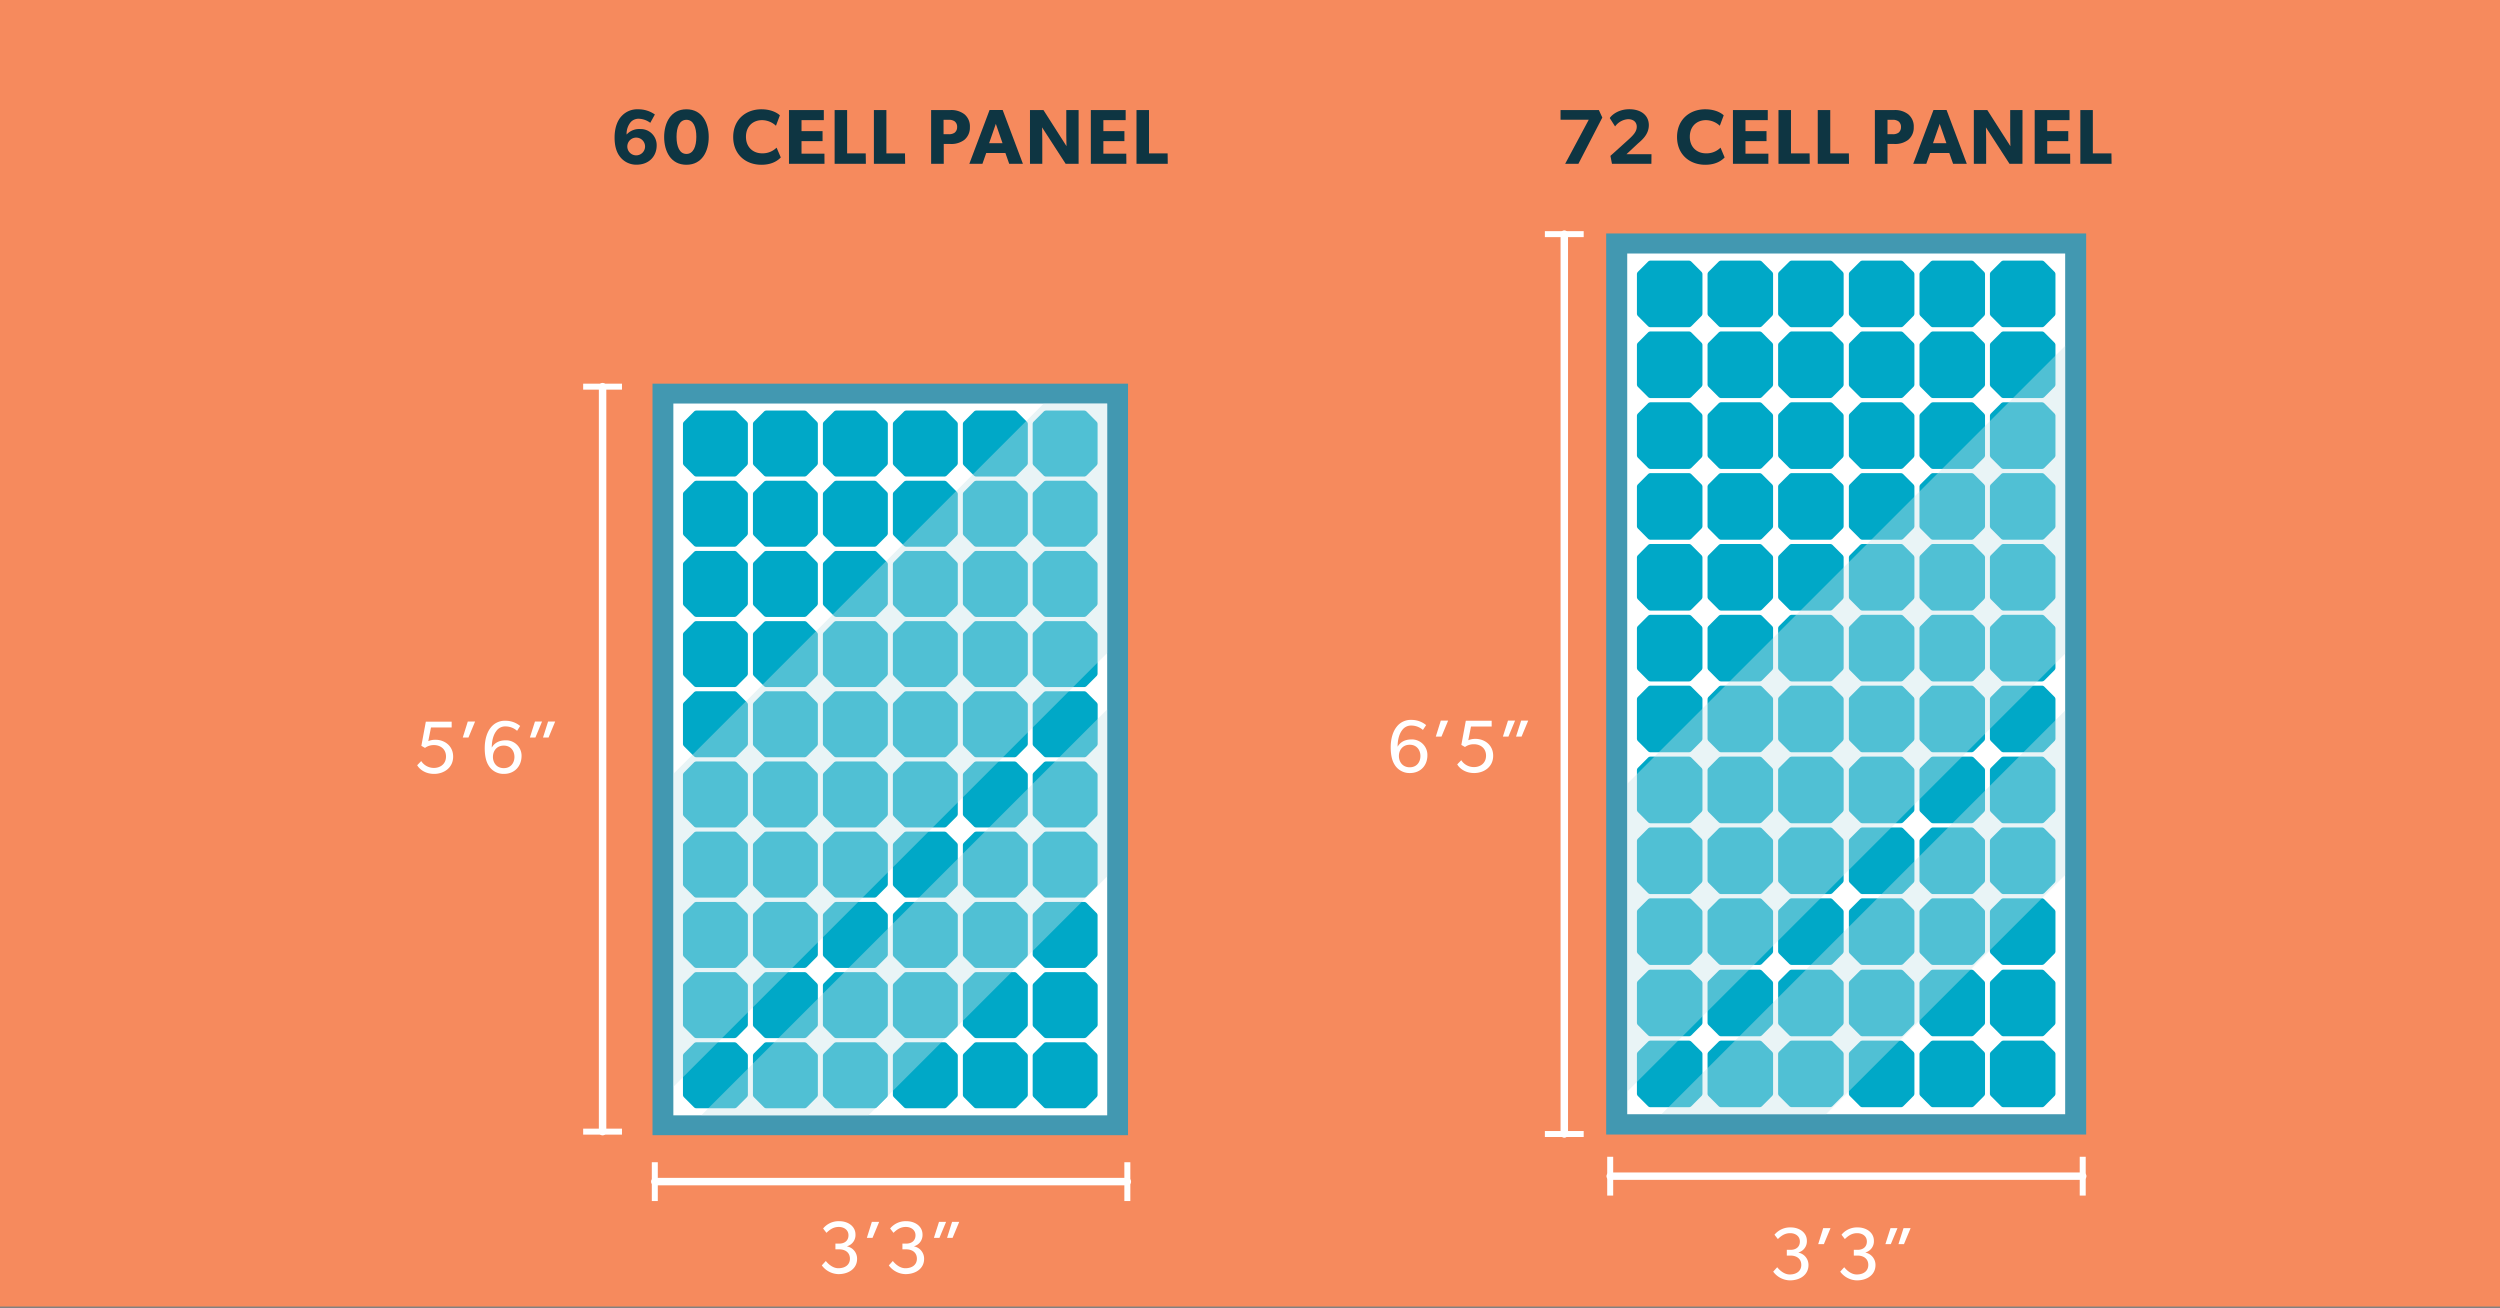 <?xml version="1.0" encoding="utf-8"?>
<svg xmlns="http://www.w3.org/2000/svg" viewBox="0 0 1200 628">
  <rect x="0" y="0" width="1200" height="628" fill="#808080" stroke="none"/>
  <defs>
    <style>
      .cls-1 {
        fill: #f68a5d;
      }

      .cls-2 {
        fill: #0e3542;
      }

      .cls-3 {
        fill: #4298b1;
      }

      .cls-4 {
        fill: #fff;
      }

      .cls-5 {
        fill: #00a8c7;
      }

      .cls-6 {
        fill: #c8e5ea;
        opacity: 0.4;
      }

      .cls-7 {
        fill: none;
        stroke: #fff;
        stroke-linecap: round;
        stroke-linejoin: round;
        stroke-width: 3.58px;
      }
    </style>
  </defs>
  <title>weeee-solar-panels</title>
  <g id="size-comparison">
    <g id="Layer_6" data-name="Layer 6">
      <rect class="cls-1" y="-0.86" width="1200" height="628"/>
    </g>
    <g id="Layer_5" data-name="Layer 5">
      <g>
        <path class="cls-2" d="M305.55,79.05a9.82,9.82,0,0,1-8.3-4.3C296,73,295,70.22,295,66.07c0-4.64,1.31-8.23,3.45-10.43a10.16,10.16,0,0,1,7.89-3.18,13.65,13.65,0,0,1,8,2.5l-2.21,4A9.64,9.64,0,0,0,306.64,57a5.1,5.1,0,0,0-3.82,1.53,8.72,8.72,0,0,0-2.05,6.06,8.07,8.07,0,0,1,6.5-2.65,7.68,7.68,0,0,1,7.93,7.89C315.2,74.93,311.58,79.05,305.55,79.05Zm-.18-13a4.26,4.26,0,0,0,0,8.52,4.26,4.26,0,0,0,0-8.52Z"/>
        <path class="cls-2" d="M329.49,79.09c-7.55,0-10.7-6.51-10.7-13.32s3.18-13.31,10.7-13.31,10.7,6.5,10.7,13.31S337,79.09,329.49,79.09Zm0-21.58c-3.33,0-4.75,3.51-4.75,8.15s1.42,8.23,4.75,8.23,4.75-3.59,4.75-8.23S332.82,57.51,329.49,57.51Z"/>
        <path class="cls-2" d="M374.78,75.57c-1.31,1.35-4,3.52-9.31,3.52-7.59,0-13.54-5-13.54-13.32s6-13.31,13.54-13.31c5.31,0,8.19,2.2,8.86,2.91l-1.87,5a9.84,9.84,0,0,0-6.65-2.7c-4.38,0-7.75,2.92-7.75,8s3.52,7.93,7.75,7.93a9.5,9.5,0,0,0,6.95-2.73Z"/>
        <path class="cls-2" d="M395.76,78.64H378.71V52.83h16.72v4.82h-10.7v5.28h10.1v4.82h-10.1v6h11Z"/>
        <path class="cls-2" d="M415.62,78.64h-15V52.83h6V73.62h8.93Z"/>
        <path class="cls-2" d="M434.47,78.64h-15V52.83h6V73.62h8.93Z"/>
        <path class="cls-2" d="M462.86,67.15a10.31,10.31,0,0,1-6.73,1.95H453v9.54h-6.06V52.83h9.24a10.31,10.31,0,0,1,6.73,2A7.51,7.51,0,0,1,465.55,61,7.62,7.62,0,0,1,462.86,67.15Zm-4.67-8.93a4.72,4.72,0,0,0-2.92-.71h-2.36v6.91h2.36a4.72,4.72,0,0,0,2.92-.71A3.29,3.29,0,0,0,459.42,61,3.23,3.23,0,0,0,458.19,58.22Z"/>
        <path class="cls-2" d="M491,78.64h-6.58l-1.83-5.2h-9.2l-1.83,5.2h-6.29L475,52.79h6.28Zm-9.79-9.91L478,59.45l-3.22,9.28Z"/>
        <path class="cls-2" d="M517.73,78.64h-6.21L500.19,61.13s.11,3.11.11,5.84V78.64h-5.91V52.83h6.47l11.07,17.35s-.11-2.91-.11-5.64V52.83h5.91Z"/>
        <path class="cls-2" d="M540.66,78.64H523.6V52.83h16.72v4.82h-10.7v5.28h10.1v4.82h-10.1v6h11Z"/>
        <path class="cls-2" d="M560.52,78.64h-15V52.83h6V73.62h8.94Z"/>
      </g>
      <g>
        <path class="cls-2" d="M769.11,56.42,757.63,78.64h-6.36L762.6,57.47H749.06V52.83h18.4Z"/>
        <path class="cls-2" d="M792.67,78.64H773.75L773,74.82l8.75-7.89c2.43-2.21,3.89-3.89,3.89-6.1s-1.61-3.62-4.15-3.62a8.38,8.38,0,0,0-6.25,3.48l-2.54-4c.34-.78,3.51-4.26,9.35-4.26s9.39,3.1,9.39,7.63-3.37,7.21-5.43,9L780.71,74h12Z"/>
        <path class="cls-2" d="M827.83,75.57c-1.31,1.35-4,3.52-9.31,3.52-7.59,0-13.54-5-13.54-13.32s6-13.31,13.54-13.31c5.31,0,8.19,2.2,8.86,2.91l-1.87,5a9.85,9.85,0,0,0-6.66-2.7c-4.37,0-7.74,2.92-7.74,8s3.52,7.93,7.74,7.93a9.51,9.51,0,0,0,7-2.73Z"/>
        <path class="cls-2" d="M848.81,78.64h-17V52.83h16.72v4.82h-10.7v5.28h10.1v4.82h-10.1v6h11Z"/>
        <path class="cls-2" d="M868.67,78.64h-15V52.83h6V73.62h8.94Z"/>
        <path class="cls-2" d="M887.52,78.64h-15V52.83h6V73.62h8.94Z"/>
        <path class="cls-2" d="M915.91,67.15a10.31,10.31,0,0,1-6.73,1.95H906v9.54h-6.06V52.83h9.24a10.31,10.31,0,0,1,6.73,2A7.51,7.51,0,0,1,918.6,61,7.62,7.62,0,0,1,915.91,67.15Zm-4.68-8.93a4.67,4.67,0,0,0-2.91-.71H906v6.91h2.36a4.67,4.67,0,0,0,2.91-.71A3.29,3.29,0,0,0,912.47,61,3.23,3.23,0,0,0,911.23,58.22Z"/>
        <path class="cls-2" d="M944.07,78.64h-6.58l-1.83-5.2h-9.2l-1.84,5.2h-6.28l9.73-25.85h6.28Zm-9.8-9.91-3.21-9.28-3.22,9.28Z"/>
        <path class="cls-2" d="M970.78,78.64h-6.21L953.24,61.13s.11,3.11.11,5.84V78.64h-5.91V52.83h6.47L965,70.18s-.11-2.91-.11-5.64V52.83h5.91Z"/>
        <path class="cls-2" d="M993.7,78.64H976.65V52.83h16.72v4.82h-10.7v5.28h10.1v4.82h-10.1v6h11Z"/>
        <path class="cls-2" d="M1013.56,78.64h-15V52.83h6V73.62h8.93Z"/>
      </g>
      <rect class="cls-3" x="313.21" y="184.16" width="228.24" height="360.73"/>
      <rect class="cls-4" x="323.21" y="193.7" width="208.24" height="341.66"/>
      <g>
        <path class="cls-5" d="M358.49,370.8,353.7,366a1.72,1.72,0,0,0-1.19-.49H334.29a1.72,1.72,0,0,0-1.19.49l-4.79,4.81a1.69,1.69,0,0,0-.49,1.19v18.69a1.73,1.73,0,0,0,.49,1.2l4.79,4.8a1.69,1.69,0,0,0,1.19.5h18.22a1.69,1.69,0,0,0,1.19-.5l4.79-4.8a1.73,1.73,0,0,0,.49-1.2V372A1.69,1.69,0,0,0,358.49,370.8Z"/>
        <path class="cls-5" d="M392.07,370.8,387.29,366a1.73,1.73,0,0,0-1.2-.49H367.88a1.69,1.69,0,0,0-1.19.49l-4.79,4.81a1.65,1.65,0,0,0-.49,1.19v18.69a1.69,1.69,0,0,0,.49,1.2l4.79,4.8a1.66,1.66,0,0,0,1.19.5h18.21a1.7,1.7,0,0,0,1.2-.5l4.78-4.8a1.7,1.7,0,0,0,.5-1.2V372A1.66,1.66,0,0,0,392.07,370.8Z"/>
        <path class="cls-5" d="M425.66,370.8,420.87,366a1.69,1.69,0,0,0-1.19-.49H401.47a1.73,1.73,0,0,0-1.2.49l-4.78,4.81A1.66,1.66,0,0,0,395,372v18.69a1.7,1.7,0,0,0,.5,1.2l4.78,4.8a1.7,1.7,0,0,0,1.2.5h18.21a1.66,1.66,0,0,0,1.19-.5l4.79-4.8a1.7,1.7,0,0,0,.5-1.2V372A1.66,1.66,0,0,0,425.66,370.8Z"/>
        <path class="cls-5" d="M358.49,202.37l-4.79-4.8a1.69,1.69,0,0,0-1.19-.5H334.29a1.69,1.69,0,0,0-1.19.5l-4.79,4.8a1.73,1.73,0,0,0-.49,1.2v18.68a1.73,1.73,0,0,0,.49,1.2l4.79,4.8a1.69,1.69,0,0,0,1.19.5h18.22a1.69,1.69,0,0,0,1.19-.5l4.79-4.8a1.73,1.73,0,0,0,.49-1.2V203.57A1.73,1.73,0,0,0,358.49,202.37Z"/>
        <path class="cls-5" d="M392.07,202.37l-4.78-4.8a1.7,1.7,0,0,0-1.2-.5H367.88a1.66,1.66,0,0,0-1.19.5l-4.79,4.8a1.69,1.69,0,0,0-.49,1.2v18.68a1.69,1.69,0,0,0,.49,1.2l4.79,4.8a1.66,1.66,0,0,0,1.19.5h18.21a1.7,1.7,0,0,0,1.2-.5l4.78-4.8a1.7,1.7,0,0,0,.5-1.2V203.57A1.7,1.7,0,0,0,392.07,202.37Z"/>
        <path class="cls-5" d="M425.66,202.37l-4.79-4.8a1.66,1.66,0,0,0-1.19-.5H401.47a1.7,1.7,0,0,0-1.2.5l-4.78,4.8a1.7,1.7,0,0,0-.5,1.2v18.68a1.7,1.7,0,0,0,.5,1.2l4.78,4.8a1.7,1.7,0,0,0,1.2.5h18.21a1.66,1.66,0,0,0,1.19-.5l4.79-4.8a1.7,1.7,0,0,0,.5-1.2V203.57A1.7,1.7,0,0,0,425.66,202.37Z"/>
        <path class="cls-5" d="M358.49,236.05l-4.79-4.8a1.72,1.72,0,0,0-1.19-.49H334.29a1.72,1.72,0,0,0-1.19.49l-4.79,4.8a1.73,1.73,0,0,0-.49,1.2v18.69a1.73,1.73,0,0,0,.49,1.2l4.79,4.8a1.68,1.68,0,0,0,1.19.49h18.22a1.68,1.68,0,0,0,1.19-.49l4.79-4.8a1.73,1.73,0,0,0,.49-1.2V237.25A1.73,1.73,0,0,0,358.49,236.05Z"/>
        <path class="cls-5" d="M392.07,236.05l-4.78-4.8a1.73,1.73,0,0,0-1.2-.49H367.88a1.69,1.69,0,0,0-1.19.49l-4.79,4.8a1.69,1.69,0,0,0-.49,1.2v18.69a1.69,1.69,0,0,0,.49,1.2l4.79,4.8a1.65,1.65,0,0,0,1.19.49h18.21a1.69,1.69,0,0,0,1.2-.49l4.78-4.8a1.7,1.7,0,0,0,.5-1.2V237.25A1.7,1.7,0,0,0,392.07,236.05Z"/>
        <path class="cls-5" d="M425.66,236.05l-4.79-4.8a1.69,1.69,0,0,0-1.19-.49H401.47a1.73,1.73,0,0,0-1.2.49l-4.78,4.8a1.7,1.7,0,0,0-.5,1.2v18.69a1.7,1.7,0,0,0,.5,1.2l4.78,4.8a1.69,1.69,0,0,0,1.2.49h18.21a1.65,1.65,0,0,0,1.19-.49l4.79-4.8a1.7,1.7,0,0,0,.5-1.2V237.25A1.7,1.7,0,0,0,425.66,236.05Z"/>
        <path class="cls-5" d="M358.49,269.74l-4.79-4.8a1.69,1.69,0,0,0-1.19-.5H334.29a1.69,1.69,0,0,0-1.19.5l-4.79,4.8a1.73,1.73,0,0,0-.49,1.2v18.68a1.73,1.73,0,0,0,.49,1.2l4.79,4.8a1.69,1.69,0,0,0,1.19.5h18.22a1.69,1.69,0,0,0,1.19-.5l4.79-4.8a1.73,1.73,0,0,0,.49-1.2V270.94A1.73,1.73,0,0,0,358.49,269.74Z"/>
        <path class="cls-5" d="M392.07,269.74l-4.78-4.8a1.7,1.7,0,0,0-1.2-.5H367.88a1.66,1.66,0,0,0-1.19.5l-4.79,4.8a1.69,1.69,0,0,0-.49,1.2v18.68a1.69,1.69,0,0,0,.49,1.2l4.79,4.8a1.66,1.66,0,0,0,1.19.5h18.21a1.7,1.7,0,0,0,1.2-.5l4.78-4.8a1.7,1.7,0,0,0,.5-1.2V270.94A1.7,1.7,0,0,0,392.07,269.74Z"/>
        <path class="cls-5" d="M425.66,269.74l-4.79-4.8a1.66,1.66,0,0,0-1.19-.5H401.47a1.7,1.7,0,0,0-1.2.5l-4.78,4.8a1.7,1.7,0,0,0-.5,1.2v18.68a1.7,1.7,0,0,0,.5,1.2l4.78,4.8a1.7,1.7,0,0,0,1.2.5h18.21a1.66,1.66,0,0,0,1.19-.5l4.79-4.8a1.7,1.7,0,0,0,.5-1.2V270.94A1.7,1.7,0,0,0,425.66,269.74Z"/>
        <path class="cls-5" d="M358.49,303.43l-4.79-4.81a1.72,1.72,0,0,0-1.19-.49H334.29a1.72,1.72,0,0,0-1.19.49l-4.79,4.81a1.69,1.69,0,0,0-.49,1.19v18.69a1.73,1.73,0,0,0,.49,1.2l4.79,4.8a1.68,1.68,0,0,0,1.19.49h18.22a1.68,1.68,0,0,0,1.19-.49l4.79-4.8a1.73,1.73,0,0,0,.49-1.2V304.62A1.69,1.69,0,0,0,358.49,303.43Z"/>
        <path class="cls-5" d="M392.07,303.43l-4.78-4.81a1.73,1.73,0,0,0-1.2-.49H367.88a1.69,1.69,0,0,0-1.19.49l-4.79,4.81a1.65,1.65,0,0,0-.49,1.19v18.69a1.69,1.69,0,0,0,.49,1.2l4.79,4.8a1.65,1.65,0,0,0,1.19.49h18.21a1.69,1.69,0,0,0,1.2-.49l4.78-4.8a1.7,1.7,0,0,0,.5-1.2V304.62A1.66,1.66,0,0,0,392.07,303.43Z"/>
        <path class="cls-5" d="M425.66,303.43l-4.79-4.81a1.69,1.69,0,0,0-1.19-.49H401.47a1.73,1.73,0,0,0-1.2.49l-4.78,4.81a1.66,1.66,0,0,0-.5,1.19v18.69a1.7,1.7,0,0,0,.5,1.2l4.78,4.8a1.69,1.69,0,0,0,1.2.49h18.21a1.65,1.65,0,0,0,1.19-.49l4.79-4.8a1.7,1.7,0,0,0,.5-1.2V304.62A1.66,1.66,0,0,0,425.66,303.43Z"/>
        <path class="cls-5" d="M358.49,337.11l-4.79-4.8a1.69,1.69,0,0,0-1.19-.5H334.29a1.69,1.69,0,0,0-1.19.5l-4.79,4.8a1.73,1.73,0,0,0-.49,1.2V357a1.71,1.71,0,0,0,.49,1.2l4.79,4.8a1.69,1.69,0,0,0,1.19.5h18.22a1.69,1.69,0,0,0,1.19-.5l4.79-4.8A1.71,1.71,0,0,0,359,357V338.31A1.73,1.73,0,0,0,358.49,337.11Z"/>
        <path class="cls-5" d="M392.07,337.11l-4.78-4.8a1.7,1.7,0,0,0-1.2-.5H367.88a1.66,1.66,0,0,0-1.19.5l-4.79,4.8a1.69,1.69,0,0,0-.49,1.2V357a1.67,1.67,0,0,0,.49,1.2l4.79,4.8a1.66,1.66,0,0,0,1.19.5h18.21a1.7,1.7,0,0,0,1.2-.5l4.78-4.8a1.68,1.68,0,0,0,.5-1.2V338.31A1.7,1.7,0,0,0,392.07,337.11Z"/>
        <path class="cls-5" d="M425.66,337.11l-4.79-4.8a1.66,1.66,0,0,0-1.19-.5H401.47a1.7,1.7,0,0,0-1.2.5l-4.78,4.8a1.7,1.7,0,0,0-.5,1.2V357a1.68,1.68,0,0,0,.5,1.2l4.78,4.8a1.7,1.7,0,0,0,1.2.5h18.21a1.66,1.66,0,0,0,1.19-.5l4.79-4.8a1.68,1.68,0,0,0,.5-1.2V338.31A1.7,1.7,0,0,0,425.66,337.11Z"/>
        <path class="cls-5" d="M459.25,370.8,454.46,366a1.72,1.72,0,0,0-1.19-.49H435.05a1.72,1.72,0,0,0-1.19.49l-4.79,4.81a1.69,1.69,0,0,0-.49,1.19v18.69a1.73,1.73,0,0,0,.49,1.2l4.79,4.8a1.69,1.69,0,0,0,1.19.5h18.22a1.69,1.69,0,0,0,1.19-.5l4.79-4.8a1.73,1.73,0,0,0,.49-1.2V372A1.69,1.69,0,0,0,459.25,370.8Z"/>
        <path class="cls-5" d="M459.25,202.37l-4.79-4.8a1.69,1.69,0,0,0-1.19-.5H435.05a1.69,1.69,0,0,0-1.19.5l-4.79,4.8a1.73,1.73,0,0,0-.49,1.2v18.68a1.73,1.73,0,0,0,.49,1.2l4.79,4.8a1.69,1.69,0,0,0,1.19.5h18.22a1.69,1.69,0,0,0,1.19-.5l4.79-4.8a1.73,1.73,0,0,0,.49-1.2V203.57A1.73,1.73,0,0,0,459.25,202.37Z"/>
        <path class="cls-5" d="M459.25,236.05l-4.79-4.8a1.72,1.72,0,0,0-1.19-.49H435.05a1.72,1.72,0,0,0-1.19.49l-4.79,4.8a1.73,1.73,0,0,0-.49,1.2v18.69a1.73,1.73,0,0,0,.49,1.2l4.79,4.8a1.68,1.68,0,0,0,1.19.49h18.22a1.68,1.68,0,0,0,1.19-.49l4.79-4.8a1.73,1.73,0,0,0,.49-1.2V237.25A1.73,1.73,0,0,0,459.25,236.05Z"/>
        <path class="cls-5" d="M459.25,269.74l-4.79-4.8a1.69,1.69,0,0,0-1.19-.5H435.05a1.69,1.69,0,0,0-1.19.5l-4.79,4.8a1.73,1.73,0,0,0-.49,1.2v18.68a1.73,1.73,0,0,0,.49,1.2l4.79,4.8a1.69,1.69,0,0,0,1.19.5h18.22a1.69,1.69,0,0,0,1.19-.5l4.79-4.8a1.73,1.73,0,0,0,.49-1.2V270.94A1.73,1.73,0,0,0,459.25,269.74Z"/>
        <path class="cls-5" d="M459.25,303.43l-4.79-4.81a1.72,1.72,0,0,0-1.19-.49H435.05a1.72,1.72,0,0,0-1.19.49l-4.79,4.81a1.69,1.69,0,0,0-.49,1.19v18.69a1.73,1.73,0,0,0,.49,1.2l4.79,4.8a1.68,1.68,0,0,0,1.19.49h18.22a1.68,1.68,0,0,0,1.19-.49l4.79-4.8a1.73,1.73,0,0,0,.49-1.2V304.62A1.69,1.69,0,0,0,459.25,303.43Z"/>
        <path class="cls-5" d="M459.25,337.11l-4.79-4.8a1.69,1.69,0,0,0-1.19-.5H435.05a1.69,1.69,0,0,0-1.19.5l-4.79,4.8a1.73,1.73,0,0,0-.49,1.2V357a1.71,1.71,0,0,0,.49,1.2l4.79,4.8a1.69,1.69,0,0,0,1.19.5h18.22a1.69,1.69,0,0,0,1.19-.5l4.79-4.8a1.71,1.71,0,0,0,.49-1.2V338.31A1.73,1.73,0,0,0,459.25,337.11Z"/>
        <path class="cls-5" d="M492.85,370.8,488.07,366a1.73,1.73,0,0,0-1.2-.49H468.66a1.69,1.69,0,0,0-1.19.49l-4.79,4.81a1.66,1.66,0,0,0-.5,1.19v18.69a1.7,1.7,0,0,0,.5,1.2l4.79,4.8a1.66,1.66,0,0,0,1.19.5h18.21a1.7,1.7,0,0,0,1.2-.5l4.78-4.8a1.7,1.7,0,0,0,.5-1.2V372A1.66,1.66,0,0,0,492.85,370.8Z"/>
        <path class="cls-5" d="M358.49,404.48l-4.79-4.8a1.69,1.69,0,0,0-1.19-.5H334.29a1.69,1.69,0,0,0-1.19.5l-4.79,4.8a1.73,1.73,0,0,0-.49,1.2v18.69a1.71,1.71,0,0,0,.49,1.19l4.79,4.8a1.69,1.69,0,0,0,1.19.5h18.22a1.69,1.69,0,0,0,1.19-.5l4.79-4.8a1.71,1.71,0,0,0,.49-1.19V405.68A1.73,1.73,0,0,0,358.49,404.48Z"/>
        <path class="cls-5" d="M392.07,404.48l-4.78-4.8a1.7,1.7,0,0,0-1.2-.5H367.88a1.66,1.66,0,0,0-1.19.5l-4.79,4.8a1.69,1.69,0,0,0-.49,1.2v18.69a1.66,1.66,0,0,0,.49,1.19l4.79,4.8a1.66,1.66,0,0,0,1.19.5h18.21a1.7,1.7,0,0,0,1.2-.5l4.78-4.8a1.67,1.67,0,0,0,.5-1.19V405.68A1.7,1.7,0,0,0,392.07,404.48Z"/>
        <path class="cls-5" d="M425.66,404.48l-4.79-4.8a1.66,1.66,0,0,0-1.19-.5H401.47a1.7,1.7,0,0,0-1.2.5l-4.78,4.8a1.7,1.7,0,0,0-.5,1.2v18.69a1.67,1.67,0,0,0,.5,1.19l4.78,4.8a1.7,1.7,0,0,0,1.2.5h18.21a1.66,1.66,0,0,0,1.19-.5l4.79-4.8a1.67,1.67,0,0,0,.5-1.19V405.68A1.7,1.7,0,0,0,425.66,404.48Z"/>
        <path class="cls-5" d="M459.25,404.48l-4.79-4.8a1.69,1.69,0,0,0-1.19-.5H435.05a1.69,1.69,0,0,0-1.19.5l-4.79,4.8a1.73,1.73,0,0,0-.49,1.2v18.69a1.71,1.71,0,0,0,.49,1.19l4.79,4.8a1.69,1.69,0,0,0,1.19.5h18.22a1.69,1.69,0,0,0,1.19-.5l4.79-4.8a1.71,1.71,0,0,0,.49-1.19V405.68A1.73,1.73,0,0,0,459.25,404.48Z"/>
        <path class="cls-5" d="M492.85,404.48l-4.78-4.8a1.7,1.7,0,0,0-1.2-.5H468.66a1.66,1.66,0,0,0-1.19.5l-4.79,4.8a1.7,1.7,0,0,0-.5,1.2v18.69a1.67,1.67,0,0,0,.5,1.19l4.79,4.8a1.66,1.66,0,0,0,1.19.5h18.21a1.7,1.7,0,0,0,1.2-.5l4.78-4.8a1.67,1.67,0,0,0,.5-1.19V405.68A1.7,1.7,0,0,0,492.85,404.48Z"/>
        <path class="cls-5" d="M492.85,202.37l-4.78-4.8a1.7,1.7,0,0,0-1.2-.5H468.66a1.66,1.66,0,0,0-1.19.5l-4.79,4.8a1.7,1.7,0,0,0-.5,1.2v18.68a1.7,1.7,0,0,0,.5,1.2l4.79,4.8a1.66,1.66,0,0,0,1.19.5h18.21a1.7,1.7,0,0,0,1.2-.5l4.78-4.8a1.7,1.7,0,0,0,.5-1.2V203.57A1.7,1.7,0,0,0,492.85,202.37Z"/>
        <path class="cls-5" d="M492.85,236.05l-4.78-4.8a1.73,1.73,0,0,0-1.2-.49H468.66a1.69,1.69,0,0,0-1.19.49l-4.79,4.8a1.7,1.7,0,0,0-.5,1.2v18.69a1.7,1.7,0,0,0,.5,1.2l4.79,4.8a1.65,1.65,0,0,0,1.19.49h18.21a1.69,1.69,0,0,0,1.2-.49l4.78-4.8a1.7,1.7,0,0,0,.5-1.2V237.25A1.7,1.7,0,0,0,492.85,236.05Z"/>
        <path class="cls-5" d="M492.85,269.74l-4.78-4.8a1.7,1.7,0,0,0-1.2-.5H468.66a1.66,1.66,0,0,0-1.19.5l-4.79,4.8a1.7,1.7,0,0,0-.5,1.2v18.68a1.7,1.7,0,0,0,.5,1.2l4.79,4.8a1.66,1.66,0,0,0,1.19.5h18.21a1.7,1.7,0,0,0,1.2-.5l4.78-4.8a1.7,1.7,0,0,0,.5-1.2V270.94A1.7,1.7,0,0,0,492.85,269.74Z"/>
        <path class="cls-5" d="M492.85,303.43l-4.78-4.81a1.73,1.73,0,0,0-1.2-.49H468.66a1.69,1.69,0,0,0-1.19.49l-4.79,4.81a1.66,1.66,0,0,0-.5,1.19v18.69a1.7,1.7,0,0,0,.5,1.2l4.79,4.8a1.65,1.65,0,0,0,1.19.49h18.21a1.69,1.69,0,0,0,1.2-.49l4.78-4.8a1.7,1.7,0,0,0,.5-1.2V304.62A1.66,1.66,0,0,0,492.85,303.43Z"/>
        <path class="cls-5" d="M492.85,337.11l-4.78-4.8a1.7,1.7,0,0,0-1.2-.5H468.66a1.66,1.66,0,0,0-1.19.5l-4.79,4.8a1.7,1.7,0,0,0-.5,1.2V357a1.68,1.68,0,0,0,.5,1.2l4.79,4.8a1.66,1.66,0,0,0,1.19.5h18.21a1.7,1.7,0,0,0,1.2-.5l4.78-4.8a1.68,1.68,0,0,0,.5-1.2V338.31A1.7,1.7,0,0,0,492.85,337.11Z"/>
        <path class="cls-5" d="M526.35,370.8,521.56,366a1.72,1.72,0,0,0-1.19-.49H502.16a1.73,1.73,0,0,0-1.2.49l-4.79,4.81a1.69,1.69,0,0,0-.49,1.19v18.69a1.73,1.73,0,0,0,.49,1.2l4.79,4.8a1.7,1.7,0,0,0,1.2.5h18.21a1.69,1.69,0,0,0,1.19-.5l4.79-4.8a1.73,1.73,0,0,0,.49-1.2V372A1.69,1.69,0,0,0,526.35,370.8Z"/>
        <path class="cls-5" d="M526.35,404.48l-4.79-4.8a1.69,1.69,0,0,0-1.19-.5H502.16a1.7,1.7,0,0,0-1.2.5l-4.79,4.8a1.73,1.73,0,0,0-.49,1.2v18.69a1.71,1.71,0,0,0,.49,1.19l4.79,4.8a1.7,1.7,0,0,0,1.2.5h18.21a1.69,1.69,0,0,0,1.19-.5l4.79-4.8a1.71,1.71,0,0,0,.49-1.19V405.68A1.73,1.73,0,0,0,526.35,404.48Z"/>
        <path class="cls-5" d="M526.35,202.37l-4.79-4.8a1.69,1.69,0,0,0-1.19-.5H502.16a1.7,1.7,0,0,0-1.2.5l-4.79,4.8a1.73,1.73,0,0,0-.49,1.2v18.68a1.73,1.73,0,0,0,.49,1.2l4.79,4.8a1.7,1.7,0,0,0,1.2.5h18.21a1.69,1.69,0,0,0,1.19-.5l4.79-4.8a1.73,1.73,0,0,0,.49-1.2V203.57A1.73,1.73,0,0,0,526.35,202.37Z"/>
        <path class="cls-5" d="M526.35,236.05l-4.79-4.8a1.72,1.72,0,0,0-1.19-.49H502.16a1.73,1.73,0,0,0-1.2.49l-4.79,4.8a1.73,1.73,0,0,0-.49,1.2v18.69a1.73,1.73,0,0,0,.49,1.2l4.79,4.8a1.69,1.69,0,0,0,1.2.49h18.21a1.68,1.68,0,0,0,1.19-.49l4.79-4.8a1.73,1.73,0,0,0,.49-1.2V237.25A1.73,1.73,0,0,0,526.35,236.05Z"/>
        <path class="cls-5" d="M526.35,269.74l-4.79-4.8a1.69,1.69,0,0,0-1.19-.5H502.16a1.7,1.7,0,0,0-1.2.5l-4.79,4.8a1.73,1.73,0,0,0-.49,1.2v18.68a1.73,1.73,0,0,0,.49,1.2l4.79,4.8a1.7,1.7,0,0,0,1.2.5h18.21a1.69,1.69,0,0,0,1.19-.5l4.79-4.8a1.73,1.73,0,0,0,.49-1.2V270.94A1.73,1.73,0,0,0,526.35,269.74Z"/>
        <path class="cls-5" d="M526.35,303.43l-4.79-4.81a1.72,1.72,0,0,0-1.19-.49H502.16a1.73,1.73,0,0,0-1.2.49l-4.79,4.81a1.69,1.69,0,0,0-.49,1.19v18.69a1.73,1.73,0,0,0,.49,1.2l4.79,4.8a1.69,1.69,0,0,0,1.2.49h18.21a1.68,1.68,0,0,0,1.19-.49l4.79-4.8a1.73,1.73,0,0,0,.49-1.2V304.62A1.69,1.69,0,0,0,526.35,303.43Z"/>
        <path class="cls-5" d="M526.35,337.11l-4.79-4.8a1.69,1.69,0,0,0-1.19-.5H502.16a1.7,1.7,0,0,0-1.2.5l-4.79,4.8a1.73,1.73,0,0,0-.49,1.2V357a1.71,1.71,0,0,0,.49,1.2L501,363a1.7,1.7,0,0,0,1.2.5h18.21a1.69,1.69,0,0,0,1.19-.5l4.79-4.8a1.71,1.71,0,0,0,.49-1.2V338.31A1.73,1.73,0,0,0,526.35,337.11Z"/>
        <path class="cls-5" d="M358.49,471.91l-4.79-4.8a1.68,1.68,0,0,0-1.19-.49H334.29a1.68,1.68,0,0,0-1.19.49l-4.79,4.8a1.73,1.73,0,0,0-.49,1.2V491.8a1.69,1.69,0,0,0,.49,1.19l4.79,4.81a1.72,1.72,0,0,0,1.19.49h18.22a1.72,1.72,0,0,0,1.19-.49l4.79-4.81a1.69,1.69,0,0,0,.49-1.19V473.11A1.73,1.73,0,0,0,358.49,471.91Z"/>
        <path class="cls-5" d="M392.07,471.91l-4.78-4.8a1.69,1.69,0,0,0-1.2-.49H367.88a1.65,1.65,0,0,0-1.19.49l-4.79,4.8a1.69,1.69,0,0,0-.49,1.2V491.8a1.65,1.65,0,0,0,.49,1.19l4.79,4.81a1.69,1.69,0,0,0,1.19.49h18.21a1.73,1.73,0,0,0,1.2-.49l4.78-4.81a1.66,1.66,0,0,0,.5-1.19V473.11A1.7,1.7,0,0,0,392.07,471.91Z"/>
        <path class="cls-5" d="M425.66,471.91l-4.79-4.8a1.65,1.65,0,0,0-1.19-.49H401.47a1.69,1.69,0,0,0-1.2.49l-4.78,4.8a1.7,1.7,0,0,0-.5,1.2V491.8a1.66,1.66,0,0,0,.5,1.19l4.78,4.81a1.73,1.73,0,0,0,1.2.49h18.21a1.69,1.69,0,0,0,1.19-.49l4.79-4.81a1.66,1.66,0,0,0,.5-1.19V473.11A1.7,1.7,0,0,0,425.66,471.91Z"/>
        <path class="cls-5" d="M358.49,438.23l-4.79-4.8a1.69,1.69,0,0,0-1.19-.5H334.29a1.69,1.69,0,0,0-1.19.5l-4.79,4.8a1.71,1.71,0,0,0-.49,1.2v18.68a1.73,1.73,0,0,0,.49,1.2l4.79,4.8a1.69,1.69,0,0,0,1.19.5h18.22a1.69,1.69,0,0,0,1.19-.5l4.79-4.8a1.73,1.73,0,0,0,.49-1.2V439.43A1.71,1.71,0,0,0,358.49,438.23Z"/>
        <path class="cls-5" d="M392.07,438.23l-4.78-4.8a1.7,1.7,0,0,0-1.2-.5H367.88a1.66,1.66,0,0,0-1.19.5l-4.79,4.8a1.67,1.67,0,0,0-.49,1.2v18.68a1.69,1.69,0,0,0,.49,1.2l4.79,4.8a1.66,1.66,0,0,0,1.19.5h18.21a1.7,1.7,0,0,0,1.2-.5l4.78-4.8a1.7,1.7,0,0,0,.5-1.2V439.43A1.68,1.68,0,0,0,392.07,438.23Z"/>
        <path class="cls-5" d="M425.66,438.23l-4.79-4.8a1.66,1.66,0,0,0-1.19-.5H401.47a1.7,1.7,0,0,0-1.2.5l-4.78,4.8a1.68,1.68,0,0,0-.5,1.2v18.68a1.7,1.7,0,0,0,.5,1.2l4.78,4.8a1.7,1.7,0,0,0,1.2.5h18.21a1.66,1.66,0,0,0,1.19-.5l4.79-4.8a1.7,1.7,0,0,0,.5-1.2V439.43A1.68,1.68,0,0,0,425.66,438.23Z"/>
        <path class="cls-5" d="M459.25,471.91l-4.79-4.8a1.68,1.68,0,0,0-1.19-.49H435.05a1.68,1.68,0,0,0-1.19.49l-4.79,4.8a1.73,1.73,0,0,0-.49,1.2V491.8a1.69,1.69,0,0,0,.49,1.19l4.79,4.81a1.72,1.72,0,0,0,1.19.49h18.22a1.72,1.72,0,0,0,1.19-.49l4.79-4.81a1.69,1.69,0,0,0,.49-1.19V473.11A1.73,1.73,0,0,0,459.25,471.91Z"/>
        <path class="cls-5" d="M459.25,438.23l-4.79-4.8a1.69,1.69,0,0,0-1.19-.5H435.05a1.69,1.69,0,0,0-1.19.5l-4.79,4.8a1.71,1.71,0,0,0-.49,1.2v18.68a1.73,1.73,0,0,0,.49,1.2l4.79,4.8a1.69,1.69,0,0,0,1.19.5h18.22a1.69,1.69,0,0,0,1.19-.5l4.79-4.8a1.73,1.73,0,0,0,.49-1.2V439.43A1.71,1.71,0,0,0,459.25,438.23Z"/>
        <path class="cls-5" d="M492.85,471.91l-4.78-4.8a1.69,1.69,0,0,0-1.2-.49H468.66a1.65,1.65,0,0,0-1.19.49l-4.79,4.8a1.7,1.7,0,0,0-.5,1.2V491.8a1.66,1.66,0,0,0,.5,1.19l4.79,4.81a1.69,1.69,0,0,0,1.19.49h18.21a1.73,1.73,0,0,0,1.2-.49l4.78-4.81a1.66,1.66,0,0,0,.5-1.19V473.11A1.7,1.7,0,0,0,492.85,471.91Z"/>
        <path class="cls-5" d="M358.49,505.6l-4.79-4.8a1.69,1.69,0,0,0-1.19-.5H334.29a1.69,1.69,0,0,0-1.19.5l-4.79,4.8a1.73,1.73,0,0,0-.49,1.2v18.68a1.73,1.73,0,0,0,.49,1.2l4.79,4.8a1.69,1.69,0,0,0,1.19.5h18.22a1.69,1.69,0,0,0,1.19-.5l4.79-4.8a1.73,1.73,0,0,0,.49-1.2V506.8A1.73,1.73,0,0,0,358.49,505.6Z"/>
        <path class="cls-5" d="M392.07,505.6l-4.78-4.8a1.7,1.7,0,0,0-1.2-.5H367.88a1.66,1.66,0,0,0-1.19.5l-4.79,4.8a1.69,1.69,0,0,0-.49,1.2v18.68a1.69,1.69,0,0,0,.49,1.2l4.79,4.8a1.66,1.66,0,0,0,1.19.5h18.21a1.7,1.7,0,0,0,1.2-.5l4.78-4.8a1.7,1.7,0,0,0,.5-1.2V506.8A1.7,1.7,0,0,0,392.07,505.6Z"/>
        <path class="cls-5" d="M425.66,505.6l-4.79-4.8a1.66,1.66,0,0,0-1.19-.5H401.47a1.7,1.7,0,0,0-1.2.5l-4.78,4.8a1.7,1.7,0,0,0-.5,1.2v18.68a1.7,1.7,0,0,0,.5,1.2l4.78,4.8a1.7,1.7,0,0,0,1.2.5h18.21a1.66,1.66,0,0,0,1.19-.5l4.79-4.8a1.7,1.7,0,0,0,.5-1.2V506.8A1.7,1.7,0,0,0,425.66,505.6Z"/>
        <path class="cls-5" d="M459.25,505.6l-4.79-4.8a1.69,1.69,0,0,0-1.19-.5H435.05a1.69,1.69,0,0,0-1.19.5l-4.79,4.8a1.73,1.73,0,0,0-.49,1.2v18.68a1.73,1.73,0,0,0,.49,1.2l4.79,4.8a1.69,1.69,0,0,0,1.19.5h18.22a1.69,1.69,0,0,0,1.19-.5l4.79-4.8a1.73,1.73,0,0,0,.49-1.2V506.8A1.73,1.73,0,0,0,459.25,505.6Z"/>
        <path class="cls-5" d="M492.85,505.6l-4.78-4.8a1.7,1.7,0,0,0-1.2-.5H468.66a1.66,1.66,0,0,0-1.19.5l-4.79,4.8a1.7,1.7,0,0,0-.5,1.2v18.68a1.7,1.7,0,0,0,.5,1.2l4.79,4.8a1.66,1.66,0,0,0,1.19.5h18.21a1.7,1.7,0,0,0,1.2-.5l4.78-4.8a1.7,1.7,0,0,0,.5-1.2V506.8A1.7,1.7,0,0,0,492.85,505.6Z"/>
        <path class="cls-5" d="M492.85,438.23l-4.78-4.8a1.7,1.7,0,0,0-1.2-.5H468.66a1.66,1.66,0,0,0-1.19.5l-4.79,4.8a1.68,1.68,0,0,0-.5,1.2v18.68a1.7,1.7,0,0,0,.5,1.2l4.79,4.8a1.66,1.66,0,0,0,1.19.5h18.21a1.7,1.7,0,0,0,1.2-.5l4.78-4.8a1.7,1.7,0,0,0,.5-1.2V439.43A1.68,1.68,0,0,0,492.85,438.23Z"/>
        <path class="cls-5" d="M526.35,471.91l-4.79-4.8a1.68,1.68,0,0,0-1.19-.49H502.16a1.69,1.69,0,0,0-1.2.49l-4.79,4.8a1.73,1.73,0,0,0-.49,1.2V491.8a1.69,1.69,0,0,0,.49,1.19L501,497.8a1.73,1.73,0,0,0,1.2.49h18.21a1.72,1.72,0,0,0,1.19-.49l4.79-4.81a1.69,1.69,0,0,0,.49-1.19V473.11A1.73,1.73,0,0,0,526.35,471.91Z"/>
        <path class="cls-5" d="M526.35,505.6l-4.79-4.8a1.69,1.69,0,0,0-1.19-.5H502.16a1.7,1.7,0,0,0-1.2.5l-4.79,4.8a1.73,1.73,0,0,0-.49,1.2v18.68a1.73,1.73,0,0,0,.49,1.2l4.79,4.8a1.7,1.7,0,0,0,1.2.5h18.21a1.69,1.69,0,0,0,1.19-.5l4.79-4.8a1.73,1.73,0,0,0,.49-1.2V506.8A1.73,1.73,0,0,0,526.35,505.6Z"/>
        <path class="cls-5" d="M526.35,438.23l-4.79-4.8a1.69,1.69,0,0,0-1.19-.5H502.16a1.7,1.7,0,0,0-1.2.5l-4.79,4.8a1.71,1.71,0,0,0-.49,1.2v18.68a1.73,1.73,0,0,0,.49,1.2l4.79,4.8a1.7,1.7,0,0,0,1.2.5h18.21a1.69,1.69,0,0,0,1.19-.5l4.79-4.8a1.73,1.73,0,0,0,.49-1.2V439.43A1.71,1.71,0,0,0,526.35,438.23Z"/>
      </g>
      <rect class="cls-3" x="770.97" y="112.06" width="230.39" height="432.52"/>
      <rect class="cls-4" x="781.07" y="121.69" width="210.21" height="413.14"/>
      <path class="cls-5" d="M816.68,300.46l-4.83-4.85a1.72,1.72,0,0,0-1.21-.5H792.26a1.7,1.7,0,0,0-1.21.5l-4.83,4.85a1.7,1.7,0,0,0-.5,1.21v18.86a1.72,1.72,0,0,0,.5,1.21l4.83,4.85a1.7,1.7,0,0,0,1.21.5h18.38a1.72,1.72,0,0,0,1.21-.5l4.83-4.85a1.72,1.72,0,0,0,.5-1.21V301.67A1.7,1.7,0,0,0,816.68,300.46Z"/>
      <path class="cls-5" d="M850.58,300.46l-4.83-4.85a1.7,1.7,0,0,0-1.21-.5H826.16a1.72,1.72,0,0,0-1.21.5l-4.83,4.85a1.7,1.7,0,0,0-.5,1.21v18.86a1.72,1.72,0,0,0,.5,1.21l4.83,4.85a1.72,1.72,0,0,0,1.21.5h18.38a1.7,1.7,0,0,0,1.21-.5l4.83-4.85a1.72,1.72,0,0,0,.5-1.21V301.67A1.7,1.7,0,0,0,850.58,300.46Z"/>
      <path class="cls-5" d="M884.48,300.46l-4.83-4.85a1.7,1.7,0,0,0-1.2-.5H860.06a1.7,1.7,0,0,0-1.2.5L854,300.46a1.7,1.7,0,0,0-.5,1.21v18.86a1.72,1.72,0,0,0,.5,1.21l4.83,4.85a1.7,1.7,0,0,0,1.2.5h18.39a1.7,1.7,0,0,0,1.2-.5l4.83-4.85a1.72,1.72,0,0,0,.5-1.21V301.67A1.7,1.7,0,0,0,884.48,300.46Z"/>
      <path class="cls-5" d="M816.68,130.44l-4.83-4.84a1.73,1.73,0,0,0-1.21-.51H792.26a1.71,1.71,0,0,0-1.21.51l-4.83,4.84a1.72,1.72,0,0,0-.5,1.21v18.86a1.7,1.7,0,0,0,.5,1.21l4.83,4.85a1.7,1.7,0,0,0,1.21.5h18.38a1.72,1.72,0,0,0,1.21-.5l4.83-4.85a1.7,1.7,0,0,0,.5-1.21V131.65A1.72,1.72,0,0,0,816.68,130.44Z"/>
      <path class="cls-5" d="M850.58,130.44l-4.83-4.84a1.71,1.71,0,0,0-1.21-.51H826.16a1.73,1.73,0,0,0-1.21.51l-4.83,4.84a1.72,1.72,0,0,0-.5,1.21v18.86a1.7,1.7,0,0,0,.5,1.21l4.83,4.85a1.72,1.72,0,0,0,1.21.5h18.38a1.7,1.7,0,0,0,1.21-.5l4.83-4.85a1.7,1.7,0,0,0,.5-1.21V131.65A1.72,1.72,0,0,0,850.58,130.44Z"/>
      <path class="cls-5" d="M884.48,130.44l-4.83-4.84a1.71,1.71,0,0,0-1.2-.51H860.06a1.71,1.71,0,0,0-1.2.51L854,130.44a1.72,1.72,0,0,0-.5,1.21v18.86a1.7,1.7,0,0,0,.5,1.21l4.83,4.85a1.7,1.7,0,0,0,1.2.5h18.39a1.7,1.7,0,0,0,1.2-.5l4.83-4.85a1.7,1.7,0,0,0,.5-1.21V131.65A1.72,1.72,0,0,0,884.48,130.44Z"/>
      <path class="cls-5" d="M816.68,164.45l-4.83-4.85a1.72,1.72,0,0,0-1.21-.5H792.26a1.7,1.7,0,0,0-1.21.5l-4.83,4.85a1.7,1.7,0,0,0-.5,1.2v18.87a1.72,1.72,0,0,0,.5,1.21l4.83,4.84a1.7,1.7,0,0,0,1.21.5h18.38a1.72,1.72,0,0,0,1.21-.5l4.83-4.84a1.72,1.72,0,0,0,.5-1.21V165.65A1.7,1.7,0,0,0,816.68,164.45Z"/>
      <path class="cls-5" d="M850.58,164.45l-4.83-4.85a1.7,1.7,0,0,0-1.21-.5H826.16a1.72,1.72,0,0,0-1.21.5l-4.83,4.85a1.7,1.7,0,0,0-.5,1.2v18.87a1.72,1.72,0,0,0,.5,1.21l4.83,4.84a1.72,1.72,0,0,0,1.21.5h18.38a1.7,1.7,0,0,0,1.21-.5l4.83-4.84a1.72,1.72,0,0,0,.5-1.21V165.65A1.7,1.7,0,0,0,850.58,164.45Z"/>
      <path class="cls-5" d="M884.48,164.45l-4.83-4.85a1.7,1.7,0,0,0-1.2-.5H860.06a1.7,1.7,0,0,0-1.2.5L854,164.45a1.7,1.7,0,0,0-.5,1.2v18.87a1.72,1.72,0,0,0,.5,1.21l4.83,4.84a1.7,1.7,0,0,0,1.2.5h18.39a1.7,1.7,0,0,0,1.2-.5l4.83-4.84a1.72,1.72,0,0,0,.5-1.21V165.65A1.7,1.7,0,0,0,884.48,164.45Z"/>
      <path class="cls-5" d="M816.68,198.45l-4.83-4.85a1.72,1.72,0,0,0-1.21-.5H792.26a1.7,1.7,0,0,0-1.21.5l-4.83,4.85a1.7,1.7,0,0,0-.5,1.21v18.86a1.72,1.72,0,0,0,.5,1.21l4.83,4.85a1.7,1.7,0,0,0,1.21.5h18.38a1.72,1.72,0,0,0,1.21-.5l4.83-4.85a1.72,1.72,0,0,0,.5-1.21V199.66A1.7,1.7,0,0,0,816.68,198.45Z"/>
      <path class="cls-5" d="M850.58,198.45l-4.83-4.85a1.7,1.7,0,0,0-1.21-.5H826.16a1.72,1.72,0,0,0-1.21.5l-4.83,4.85a1.7,1.7,0,0,0-.5,1.21v18.86a1.72,1.72,0,0,0,.5,1.21l4.83,4.85a1.72,1.72,0,0,0,1.21.5h18.38a1.7,1.7,0,0,0,1.21-.5l4.83-4.85a1.72,1.72,0,0,0,.5-1.21V199.66A1.7,1.7,0,0,0,850.58,198.45Z"/>
      <path class="cls-5" d="M884.48,198.45l-4.83-4.85a1.7,1.7,0,0,0-1.2-.5H860.06a1.7,1.7,0,0,0-1.2.5L854,198.45a1.7,1.7,0,0,0-.5,1.21v18.86a1.72,1.72,0,0,0,.5,1.21l4.83,4.85a1.7,1.7,0,0,0,1.2.5h18.39a1.7,1.7,0,0,0,1.2-.5l4.83-4.85a1.72,1.72,0,0,0,.5-1.21V199.66A1.7,1.7,0,0,0,884.48,198.45Z"/>
      <path class="cls-5" d="M816.68,232.45l-4.83-4.84a1.69,1.69,0,0,0-1.21-.51H792.26a1.67,1.67,0,0,0-1.21.51l-4.83,4.84a1.72,1.72,0,0,0-.5,1.21v18.86a1.7,1.7,0,0,0,.5,1.21l4.83,4.85a1.7,1.7,0,0,0,1.21.5h18.38a1.72,1.72,0,0,0,1.21-.5l4.83-4.85a1.7,1.7,0,0,0,.5-1.21V233.66A1.72,1.72,0,0,0,816.68,232.45Z"/>
      <path class="cls-5" d="M850.58,232.45l-4.83-4.84a1.67,1.67,0,0,0-1.21-.51H826.16a1.69,1.69,0,0,0-1.21.51l-4.83,4.84a1.72,1.72,0,0,0-.5,1.21v18.86a1.7,1.7,0,0,0,.5,1.21l4.83,4.85a1.72,1.72,0,0,0,1.21.5h18.38a1.7,1.7,0,0,0,1.21-.5l4.83-4.85a1.7,1.7,0,0,0,.5-1.21V233.66A1.72,1.72,0,0,0,850.58,232.45Z"/>
      <path class="cls-5" d="M884.48,232.45l-4.83-4.84a1.66,1.66,0,0,0-1.2-.51H860.06a1.66,1.66,0,0,0-1.2.51L854,232.45a1.72,1.72,0,0,0-.5,1.21v18.86a1.7,1.7,0,0,0,.5,1.21l4.83,4.85a1.7,1.7,0,0,0,1.2.5h18.39a1.7,1.7,0,0,0,1.2-.5l4.83-4.85a1.7,1.7,0,0,0,.5-1.21V233.66A1.72,1.72,0,0,0,884.48,232.45Z"/>
      <path class="cls-5" d="M816.68,266.46l-4.83-4.85a1.72,1.72,0,0,0-1.21-.5H792.26a1.7,1.7,0,0,0-1.21.5l-4.83,4.85a1.7,1.7,0,0,0-.5,1.2v18.87a1.72,1.72,0,0,0,.5,1.21l4.83,4.84a1.7,1.7,0,0,0,1.21.5h18.38a1.72,1.72,0,0,0,1.21-.5l4.83-4.84a1.72,1.72,0,0,0,.5-1.21V267.66A1.7,1.7,0,0,0,816.68,266.46Z"/>
      <path class="cls-5" d="M850.58,266.46l-4.83-4.85a1.7,1.7,0,0,0-1.21-.5H826.16a1.72,1.72,0,0,0-1.21.5l-4.83,4.85a1.7,1.7,0,0,0-.5,1.2v18.87a1.72,1.72,0,0,0,.5,1.21l4.83,4.84a1.72,1.72,0,0,0,1.21.5h18.38a1.7,1.7,0,0,0,1.21-.5l4.83-4.84a1.72,1.72,0,0,0,.5-1.21V267.66A1.7,1.7,0,0,0,850.58,266.46Z"/>
      <path class="cls-5" d="M884.48,266.46l-4.83-4.85a1.7,1.7,0,0,0-1.2-.5H860.06a1.7,1.7,0,0,0-1.2.5L854,266.46a1.7,1.7,0,0,0-.5,1.2v18.87a1.72,1.72,0,0,0,.5,1.21l4.83,4.84a1.7,1.7,0,0,0,1.2.5h18.39a1.7,1.7,0,0,0,1.2-.5l4.83-4.84a1.72,1.72,0,0,0,.5-1.21V267.66A1.7,1.7,0,0,0,884.48,266.46Z"/>
      <path class="cls-5" d="M918.39,300.46l-4.83-4.85a1.72,1.72,0,0,0-1.21-.5H894a1.72,1.72,0,0,0-1.21.5l-4.83,4.85a1.7,1.7,0,0,0-.5,1.21v18.86a1.72,1.72,0,0,0,.5,1.21l4.83,4.85a1.72,1.72,0,0,0,1.21.5h18.38a1.72,1.72,0,0,0,1.21-.5l4.83-4.85a1.72,1.72,0,0,0,.5-1.21V301.67A1.7,1.7,0,0,0,918.39,300.46Z"/>
      <path class="cls-5" d="M918.39,130.44l-4.83-4.84a1.73,1.73,0,0,0-1.21-.51H894a1.73,1.73,0,0,0-1.21.51l-4.83,4.84a1.72,1.72,0,0,0-.5,1.21v18.86a1.7,1.7,0,0,0,.5,1.21l4.83,4.85a1.72,1.72,0,0,0,1.21.5h18.38a1.72,1.72,0,0,0,1.21-.5l4.83-4.85a1.7,1.7,0,0,0,.5-1.21V131.65A1.72,1.72,0,0,0,918.39,130.44Z"/>
      <path class="cls-5" d="M918.39,164.45l-4.83-4.85a1.72,1.72,0,0,0-1.21-.5H894a1.72,1.72,0,0,0-1.21.5l-4.83,4.85a1.7,1.7,0,0,0-.5,1.2v18.87a1.72,1.72,0,0,0,.5,1.21l4.83,4.84a1.72,1.72,0,0,0,1.21.5h18.38a1.72,1.72,0,0,0,1.21-.5l4.83-4.84a1.72,1.72,0,0,0,.5-1.21V165.65A1.7,1.7,0,0,0,918.39,164.45Z"/>
      <path class="cls-5" d="M918.39,198.45l-4.83-4.85a1.72,1.72,0,0,0-1.21-.5H894a1.72,1.72,0,0,0-1.21.5l-4.83,4.85a1.7,1.7,0,0,0-.5,1.21v18.86a1.72,1.72,0,0,0,.5,1.21l4.83,4.85a1.72,1.72,0,0,0,1.21.5h18.38a1.72,1.72,0,0,0,1.21-.5l4.83-4.85a1.72,1.72,0,0,0,.5-1.21V199.66A1.7,1.7,0,0,0,918.39,198.45Z"/>
      <path class="cls-5" d="M918.39,232.45l-4.83-4.84a1.69,1.69,0,0,0-1.21-.51H894a1.69,1.69,0,0,0-1.21.51l-4.83,4.84a1.72,1.72,0,0,0-.5,1.21v18.86a1.7,1.7,0,0,0,.5,1.21l4.83,4.85a1.72,1.72,0,0,0,1.21.5h18.38a1.72,1.72,0,0,0,1.21-.5l4.83-4.85a1.7,1.7,0,0,0,.5-1.21V233.66A1.72,1.72,0,0,0,918.39,232.45Z"/>
      <path class="cls-5" d="M918.39,266.46l-4.83-4.85a1.72,1.72,0,0,0-1.21-.5H894a1.72,1.72,0,0,0-1.21.5l-4.83,4.85a1.7,1.7,0,0,0-.5,1.2v18.87a1.72,1.72,0,0,0,.5,1.21l4.83,4.84a1.72,1.72,0,0,0,1.21.5h18.38a1.72,1.72,0,0,0,1.21-.5l4.83-4.84a1.72,1.72,0,0,0,.5-1.21V267.66A1.7,1.7,0,0,0,918.39,266.46Z"/>
      <path class="cls-5" d="M952.31,300.46l-4.83-4.85a1.7,1.7,0,0,0-1.21-.5H927.89a1.72,1.72,0,0,0-1.21.5l-4.83,4.85a1.7,1.7,0,0,0-.5,1.21v18.86a1.72,1.72,0,0,0,.5,1.21l4.83,4.85a1.72,1.72,0,0,0,1.21.5h18.38a1.7,1.7,0,0,0,1.21-.5l4.83-4.85a1.72,1.72,0,0,0,.5-1.21V301.67A1.7,1.7,0,0,0,952.31,300.46Z"/>
      <path class="cls-5" d="M816.68,334.46l-4.83-4.84a1.69,1.69,0,0,0-1.21-.51H792.26a1.67,1.67,0,0,0-1.21.51l-4.83,4.84a1.72,1.72,0,0,0-.5,1.21v18.86a1.7,1.7,0,0,0,.5,1.21l4.83,4.85a1.7,1.7,0,0,0,1.21.5h18.38a1.72,1.72,0,0,0,1.21-.5l4.83-4.85a1.7,1.7,0,0,0,.5-1.21V335.67A1.72,1.72,0,0,0,816.68,334.46Z"/>
      <path class="cls-5" d="M850.58,334.46l-4.83-4.84a1.67,1.67,0,0,0-1.21-.51H826.16a1.69,1.69,0,0,0-1.21.51l-4.83,4.84a1.72,1.72,0,0,0-.5,1.21v18.86a1.7,1.7,0,0,0,.5,1.21l4.83,4.85a1.72,1.72,0,0,0,1.21.5h18.38a1.7,1.7,0,0,0,1.21-.5l4.83-4.85a1.7,1.7,0,0,0,.5-1.21V335.67A1.72,1.72,0,0,0,850.58,334.46Z"/>
      <path class="cls-5" d="M884.48,334.46l-4.83-4.84a1.66,1.66,0,0,0-1.2-.51H860.06a1.66,1.66,0,0,0-1.2.51L854,334.46a1.72,1.72,0,0,0-.5,1.21v18.86a1.7,1.7,0,0,0,.5,1.21l4.83,4.85a1.7,1.7,0,0,0,1.2.5h18.39a1.7,1.7,0,0,0,1.2-.5l4.83-4.85a1.7,1.7,0,0,0,.5-1.21V335.67A1.72,1.72,0,0,0,884.48,334.46Z"/>
      <path class="cls-5" d="M918.39,334.46l-4.83-4.84a1.69,1.69,0,0,0-1.21-.51H894a1.69,1.69,0,0,0-1.21.51l-4.83,4.84a1.72,1.72,0,0,0-.5,1.21v18.86a1.7,1.7,0,0,0,.5,1.21l4.83,4.85a1.72,1.72,0,0,0,1.21.5h18.38a1.72,1.72,0,0,0,1.21-.5l4.83-4.85a1.7,1.7,0,0,0,.5-1.21V335.67A1.72,1.72,0,0,0,918.39,334.46Z"/>
      <path class="cls-5" d="M952.31,334.46l-4.83-4.84a1.67,1.67,0,0,0-1.21-.51H927.89a1.69,1.69,0,0,0-1.21.51l-4.83,4.84a1.72,1.72,0,0,0-.5,1.21v18.86a1.7,1.7,0,0,0,.5,1.21l4.83,4.85a1.72,1.72,0,0,0,1.21.5h18.38a1.7,1.7,0,0,0,1.21-.5l4.83-4.85a1.7,1.7,0,0,0,.5-1.21V335.67A1.72,1.72,0,0,0,952.31,334.46Z"/>
      <path class="cls-5" d="M952.31,130.44l-4.83-4.84a1.71,1.71,0,0,0-1.21-.51H927.89a1.73,1.73,0,0,0-1.21.51l-4.83,4.84a1.72,1.72,0,0,0-.5,1.21v18.86a1.7,1.7,0,0,0,.5,1.21l4.83,4.85a1.72,1.72,0,0,0,1.21.5h18.38a1.7,1.7,0,0,0,1.21-.5l4.83-4.85a1.7,1.7,0,0,0,.5-1.21V131.65A1.72,1.72,0,0,0,952.31,130.44Z"/>
      <path class="cls-5" d="M952.31,164.45l-4.83-4.85a1.7,1.7,0,0,0-1.21-.5H927.89a1.72,1.72,0,0,0-1.21.5l-4.83,4.85a1.7,1.7,0,0,0-.5,1.2v18.87a1.72,1.72,0,0,0,.5,1.21l4.83,4.84a1.72,1.72,0,0,0,1.21.5h18.38a1.7,1.7,0,0,0,1.21-.5l4.83-4.84a1.72,1.72,0,0,0,.5-1.21V165.65A1.7,1.7,0,0,0,952.31,164.45Z"/>
      <path class="cls-5" d="M952.31,198.45l-4.83-4.85a1.7,1.7,0,0,0-1.21-.5H927.89a1.72,1.72,0,0,0-1.21.5l-4.83,4.85a1.7,1.7,0,0,0-.5,1.21v18.86a1.72,1.72,0,0,0,.5,1.21l4.83,4.85a1.72,1.72,0,0,0,1.21.5h18.38a1.7,1.7,0,0,0,1.21-.5l4.83-4.85a1.72,1.72,0,0,0,.5-1.21V199.66A1.7,1.7,0,0,0,952.31,198.45Z"/>
      <path class="cls-5" d="M952.31,232.45l-4.83-4.84a1.67,1.67,0,0,0-1.21-.51H927.89a1.69,1.69,0,0,0-1.21.51l-4.83,4.84a1.72,1.72,0,0,0-.5,1.21v18.86a1.7,1.7,0,0,0,.5,1.21l4.83,4.85a1.72,1.72,0,0,0,1.21.5h18.38a1.7,1.7,0,0,0,1.21-.5l4.83-4.85a1.7,1.7,0,0,0,.5-1.21V233.66A1.72,1.72,0,0,0,952.31,232.45Z"/>
      <path class="cls-5" d="M952.31,266.46l-4.83-4.85a1.7,1.7,0,0,0-1.21-.5H927.89a1.72,1.72,0,0,0-1.21.5l-4.83,4.85a1.7,1.7,0,0,0-.5,1.2v18.87a1.72,1.72,0,0,0,.5,1.21l4.83,4.84a1.72,1.72,0,0,0,1.21.5h18.38a1.7,1.7,0,0,0,1.21-.5l4.83-4.84a1.72,1.72,0,0,0,.5-1.21V267.66A1.7,1.7,0,0,0,952.31,266.46Z"/>
      <path class="cls-5" d="M986.12,300.46l-4.83-4.85a1.7,1.7,0,0,0-1.21-.5H961.7a1.7,1.7,0,0,0-1.2.5l-4.84,4.85a1.7,1.7,0,0,0-.5,1.21v18.86a1.72,1.72,0,0,0,.5,1.21l4.84,4.85a1.7,1.7,0,0,0,1.2.5h18.38a1.7,1.7,0,0,0,1.21-.5l4.83-4.85a1.72,1.72,0,0,0,.5-1.21V301.67A1.7,1.7,0,0,0,986.12,300.46Z"/>
      <path class="cls-5" d="M986.12,334.46l-4.83-4.84a1.67,1.67,0,0,0-1.21-.51H961.7a1.66,1.66,0,0,0-1.2.51l-4.84,4.84a1.72,1.72,0,0,0-.5,1.21v18.86a1.7,1.7,0,0,0,.5,1.21l4.84,4.85a1.7,1.7,0,0,0,1.2.5h18.38a1.7,1.7,0,0,0,1.21-.5l4.83-4.85a1.7,1.7,0,0,0,.5-1.21V335.67A1.72,1.72,0,0,0,986.12,334.46Z"/>
      <path class="cls-5" d="M986.12,130.44l-4.83-4.84a1.71,1.71,0,0,0-1.21-.51H961.7a1.71,1.71,0,0,0-1.2.51l-4.84,4.84a1.72,1.72,0,0,0-.5,1.21v18.86a1.7,1.7,0,0,0,.5,1.21l4.84,4.85a1.7,1.7,0,0,0,1.2.5h18.38a1.7,1.7,0,0,0,1.21-.5l4.83-4.85a1.7,1.7,0,0,0,.5-1.21V131.65A1.72,1.72,0,0,0,986.12,130.44Z"/>
      <path class="cls-5" d="M986.12,164.45l-4.83-4.85a1.7,1.7,0,0,0-1.21-.5H961.7a1.7,1.7,0,0,0-1.2.5l-4.84,4.85a1.7,1.7,0,0,0-.5,1.2v18.87a1.72,1.72,0,0,0,.5,1.21l4.84,4.84a1.7,1.7,0,0,0,1.2.5h18.38a1.7,1.7,0,0,0,1.21-.5l4.83-4.84a1.72,1.72,0,0,0,.5-1.21V165.65A1.7,1.7,0,0,0,986.12,164.45Z"/>
      <path class="cls-5" d="M986.12,198.45l-4.83-4.85a1.7,1.7,0,0,0-1.21-.5H961.7a1.7,1.7,0,0,0-1.2.5l-4.84,4.85a1.7,1.7,0,0,0-.5,1.21v18.86a1.72,1.72,0,0,0,.5,1.21l4.84,4.85a1.7,1.7,0,0,0,1.2.5h18.38a1.7,1.7,0,0,0,1.21-.5l4.83-4.85a1.72,1.72,0,0,0,.5-1.21V199.66A1.7,1.7,0,0,0,986.12,198.45Z"/>
      <path class="cls-5" d="M986.12,232.45l-4.83-4.84a1.67,1.67,0,0,0-1.21-.51H961.7a1.66,1.66,0,0,0-1.2.51l-4.84,4.84a1.72,1.72,0,0,0-.5,1.21v18.86a1.7,1.7,0,0,0,.5,1.21l4.84,4.85a1.7,1.7,0,0,0,1.2.5h18.38a1.7,1.7,0,0,0,1.21-.5l4.83-4.85a1.7,1.7,0,0,0,.5-1.21V233.66A1.72,1.72,0,0,0,986.12,232.45Z"/>
      <path class="cls-5" d="M986.12,266.46l-4.83-4.85a1.7,1.7,0,0,0-1.21-.5H961.7a1.7,1.7,0,0,0-1.2.5l-4.84,4.85a1.7,1.7,0,0,0-.5,1.2v18.87a1.72,1.72,0,0,0,.5,1.21l4.84,4.84a1.7,1.7,0,0,0,1.2.5h18.38a1.7,1.7,0,0,0,1.21-.5l4.83-4.84a1.72,1.72,0,0,0,.5-1.21V267.66A1.7,1.7,0,0,0,986.12,266.46Z"/>
      <path class="cls-5" d="M816.68,402.53l-4.83-4.85a1.72,1.72,0,0,0-1.21-.5H792.26a1.7,1.7,0,0,0-1.21.5l-4.83,4.85a1.72,1.72,0,0,0-.5,1.21V422.6a1.7,1.7,0,0,0,.5,1.21l4.83,4.85a1.7,1.7,0,0,0,1.21.5h18.38a1.72,1.72,0,0,0,1.21-.5l4.83-4.85a1.7,1.7,0,0,0,.5-1.21V403.74A1.72,1.72,0,0,0,816.68,402.53Z"/>
      <path class="cls-5" d="M850.58,402.53l-4.83-4.85a1.7,1.7,0,0,0-1.21-.5H826.16a1.72,1.72,0,0,0-1.21.5l-4.83,4.85a1.72,1.72,0,0,0-.5,1.21V422.6a1.7,1.7,0,0,0,.5,1.21l4.83,4.85a1.72,1.72,0,0,0,1.21.5h18.38a1.7,1.7,0,0,0,1.21-.5l4.83-4.85a1.7,1.7,0,0,0,.5-1.21V403.74A1.72,1.72,0,0,0,850.58,402.53Z"/>
      <path class="cls-5" d="M884.48,402.53l-4.83-4.85a1.7,1.7,0,0,0-1.2-.5H860.06a1.7,1.7,0,0,0-1.2.5L854,402.53a1.72,1.72,0,0,0-.5,1.21V422.6a1.7,1.7,0,0,0,.5,1.21l4.83,4.85a1.7,1.7,0,0,0,1.2.5h18.39a1.7,1.7,0,0,0,1.2-.5l4.83-4.85a1.7,1.7,0,0,0,.5-1.21V403.74A1.72,1.72,0,0,0,884.48,402.53Z"/>
      <path class="cls-5" d="M816.68,368.53l-4.83-4.85a1.72,1.72,0,0,0-1.21-.5H792.26a1.7,1.7,0,0,0-1.21.5l-4.83,4.85a1.7,1.7,0,0,0-.5,1.21V388.6a1.72,1.72,0,0,0,.5,1.21l4.83,4.84a1.67,1.67,0,0,0,1.21.51h18.38a1.69,1.69,0,0,0,1.21-.51l4.83-4.84a1.72,1.72,0,0,0,.5-1.21V369.74A1.7,1.7,0,0,0,816.68,368.53Z"/>
      <path class="cls-5" d="M850.58,368.53l-4.83-4.85a1.7,1.7,0,0,0-1.21-.5H826.16a1.72,1.72,0,0,0-1.21.5l-4.83,4.85a1.7,1.7,0,0,0-.5,1.21V388.6a1.72,1.72,0,0,0,.5,1.21l4.83,4.84a1.69,1.69,0,0,0,1.21.51h18.38a1.67,1.67,0,0,0,1.21-.51l4.83-4.84a1.72,1.72,0,0,0,.5-1.21V369.74A1.7,1.7,0,0,0,850.58,368.53Z"/>
      <path class="cls-5" d="M884.48,368.53l-4.83-4.85a1.7,1.7,0,0,0-1.2-.5H860.06a1.7,1.7,0,0,0-1.2.5L854,368.53a1.7,1.7,0,0,0-.5,1.21V388.6a1.72,1.72,0,0,0,.5,1.21l4.83,4.84a1.66,1.66,0,0,0,1.2.51h18.39a1.66,1.66,0,0,0,1.2-.51l4.83-4.84a1.72,1.72,0,0,0,.5-1.21V369.74A1.7,1.7,0,0,0,884.48,368.53Z"/>
      <path class="cls-5" d="M918.39,402.53l-4.83-4.85a1.72,1.72,0,0,0-1.21-.5H894a1.72,1.72,0,0,0-1.21.5l-4.83,4.85a1.72,1.72,0,0,0-.5,1.21V422.6a1.7,1.7,0,0,0,.5,1.21l4.83,4.85a1.72,1.72,0,0,0,1.21.5h18.38a1.72,1.72,0,0,0,1.21-.5l4.83-4.85a1.7,1.7,0,0,0,.5-1.21V403.74A1.72,1.72,0,0,0,918.39,402.53Z"/>
      <path class="cls-5" d="M918.39,368.53l-4.83-4.85a1.72,1.72,0,0,0-1.21-.5H894a1.72,1.72,0,0,0-1.21.5l-4.83,4.85a1.7,1.7,0,0,0-.5,1.21V388.6a1.72,1.72,0,0,0,.5,1.21l4.83,4.84a1.69,1.69,0,0,0,1.21.51h18.38a1.69,1.69,0,0,0,1.21-.51l4.83-4.84a1.72,1.72,0,0,0,.5-1.21V369.74A1.7,1.7,0,0,0,918.39,368.53Z"/>
      <path class="cls-5" d="M952.31,402.53l-4.83-4.85a1.7,1.7,0,0,0-1.21-.5H927.89a1.72,1.72,0,0,0-1.21.5l-4.83,4.85a1.72,1.72,0,0,0-.5,1.21V422.6a1.7,1.7,0,0,0,.5,1.21l4.83,4.85a1.72,1.72,0,0,0,1.21.5h18.38a1.7,1.7,0,0,0,1.21-.5l4.83-4.85a1.7,1.7,0,0,0,.5-1.21V403.74A1.72,1.72,0,0,0,952.31,402.53Z"/>
      <path class="cls-5" d="M816.68,436.53l-4.83-4.84a1.72,1.72,0,0,0-1.21-.5H792.26a1.7,1.7,0,0,0-1.21.5l-4.83,4.84a1.72,1.72,0,0,0-.5,1.21v18.87a1.7,1.7,0,0,0,.5,1.2l4.83,4.85a1.7,1.7,0,0,0,1.21.5h18.38a1.72,1.72,0,0,0,1.21-.5l4.83-4.85a1.7,1.7,0,0,0,.5-1.2V437.74A1.72,1.72,0,0,0,816.68,436.53Z"/>
      <path class="cls-5" d="M850.58,436.53l-4.83-4.84a1.7,1.7,0,0,0-1.21-.5H826.16a1.72,1.72,0,0,0-1.21.5l-4.83,4.84a1.72,1.72,0,0,0-.5,1.21v18.87a1.7,1.7,0,0,0,.5,1.2l4.83,4.85a1.72,1.72,0,0,0,1.21.5h18.38a1.7,1.7,0,0,0,1.21-.5l4.83-4.85a1.7,1.7,0,0,0,.5-1.2V437.74A1.72,1.72,0,0,0,850.58,436.53Z"/>
      <path class="cls-5" d="M884.48,436.53l-4.83-4.84a1.7,1.7,0,0,0-1.2-.5H860.06a1.7,1.7,0,0,0-1.2.5L854,436.53a1.72,1.72,0,0,0-.5,1.21v18.87a1.7,1.7,0,0,0,.5,1.2l4.83,4.85a1.7,1.7,0,0,0,1.2.5h18.39a1.7,1.7,0,0,0,1.2-.5l4.83-4.85a1.7,1.7,0,0,0,.5-1.2V437.74A1.72,1.72,0,0,0,884.48,436.53Z"/>
      <path class="cls-5" d="M918.39,436.53l-4.83-4.84a1.72,1.72,0,0,0-1.21-.5H894a1.72,1.72,0,0,0-1.21.5l-4.83,4.84a1.72,1.72,0,0,0-.5,1.21v18.87a1.7,1.7,0,0,0,.5,1.2l4.83,4.85a1.72,1.72,0,0,0,1.21.5h18.38a1.72,1.72,0,0,0,1.21-.5l4.83-4.85a1.7,1.7,0,0,0,.5-1.2V437.74A1.72,1.72,0,0,0,918.39,436.53Z"/>
      <path class="cls-5" d="M952.31,436.53l-4.83-4.84a1.7,1.7,0,0,0-1.21-.5H927.89a1.72,1.72,0,0,0-1.21.5l-4.83,4.84a1.72,1.72,0,0,0-.5,1.21v18.87a1.7,1.7,0,0,0,.5,1.2l4.83,4.85a1.72,1.72,0,0,0,1.21.5h18.38a1.7,1.7,0,0,0,1.21-.5l4.83-4.85a1.7,1.7,0,0,0,.5-1.2V437.74A1.72,1.72,0,0,0,952.31,436.53Z"/>
      <path class="cls-5" d="M952.31,368.53l-4.83-4.85a1.7,1.7,0,0,0-1.21-.5H927.89a1.72,1.72,0,0,0-1.21.5l-4.83,4.85a1.7,1.7,0,0,0-.5,1.21V388.6a1.72,1.72,0,0,0,.5,1.21l4.83,4.84a1.69,1.69,0,0,0,1.21.51h18.38a1.67,1.67,0,0,0,1.21-.51l4.83-4.84a1.72,1.72,0,0,0,.5-1.21V369.74A1.7,1.7,0,0,0,952.31,368.53Z"/>
      <path class="cls-5" d="M986.12,402.53l-4.83-4.85a1.7,1.7,0,0,0-1.21-.5H961.7a1.7,1.7,0,0,0-1.2.5l-4.84,4.85a1.72,1.72,0,0,0-.5,1.21V422.6a1.7,1.7,0,0,0,.5,1.21l4.84,4.85a1.7,1.7,0,0,0,1.2.5h18.38a1.7,1.7,0,0,0,1.21-.5l4.83-4.85a1.7,1.7,0,0,0,.5-1.21V403.74A1.72,1.72,0,0,0,986.12,402.53Z"/>
      <path class="cls-5" d="M986.12,436.53l-4.83-4.84a1.7,1.7,0,0,0-1.21-.5H961.7a1.7,1.7,0,0,0-1.2.5l-4.84,4.84a1.72,1.72,0,0,0-.5,1.21v18.87a1.7,1.7,0,0,0,.5,1.2l4.84,4.85a1.7,1.7,0,0,0,1.2.5h18.38a1.7,1.7,0,0,0,1.21-.5l4.83-4.85a1.7,1.7,0,0,0,.5-1.2V437.74A1.72,1.72,0,0,0,986.12,436.53Z"/>
      <path class="cls-5" d="M816.68,470.79l-4.83-4.85a1.72,1.72,0,0,0-1.21-.5H792.26a1.7,1.7,0,0,0-1.21.5l-4.83,4.85a1.72,1.72,0,0,0-.5,1.21v18.86a1.7,1.7,0,0,0,.5,1.21l4.83,4.85a1.7,1.7,0,0,0,1.21.5h18.38a1.72,1.72,0,0,0,1.21-.5l4.83-4.85a1.7,1.7,0,0,0,.5-1.21V472A1.72,1.72,0,0,0,816.68,470.79Z"/>
      <path class="cls-5" d="M850.58,470.79l-4.83-4.85a1.7,1.7,0,0,0-1.21-.5H826.16a1.72,1.72,0,0,0-1.21.5l-4.83,4.85a1.72,1.72,0,0,0-.5,1.21v18.86a1.7,1.7,0,0,0,.5,1.21l4.83,4.85a1.72,1.72,0,0,0,1.21.5h18.38a1.7,1.7,0,0,0,1.21-.5l4.83-4.85a1.7,1.7,0,0,0,.5-1.21V472A1.72,1.72,0,0,0,850.58,470.79Z"/>
      <path class="cls-5" d="M884.48,470.79l-4.83-4.85a1.7,1.7,0,0,0-1.2-.5H860.06a1.7,1.7,0,0,0-1.2.5L854,470.79a1.72,1.72,0,0,0-.5,1.21v18.86a1.7,1.7,0,0,0,.5,1.21l4.83,4.85a1.7,1.7,0,0,0,1.2.5h18.39a1.7,1.7,0,0,0,1.2-.5l4.83-4.85a1.7,1.7,0,0,0,.5-1.21V472A1.72,1.72,0,0,0,884.48,470.79Z"/>
      <path class="cls-5" d="M918.39,470.79l-4.83-4.85a1.72,1.72,0,0,0-1.21-.5H894a1.72,1.72,0,0,0-1.21.5l-4.83,4.85a1.72,1.72,0,0,0-.5,1.21v18.86a1.7,1.7,0,0,0,.5,1.21l4.83,4.85a1.72,1.72,0,0,0,1.21.5h18.38a1.72,1.72,0,0,0,1.21-.5l4.83-4.85a1.7,1.7,0,0,0,.5-1.21V472A1.72,1.72,0,0,0,918.39,470.79Z"/>
      <path class="cls-5" d="M952.31,470.79l-4.83-4.85a1.7,1.7,0,0,0-1.21-.5H927.89a1.72,1.72,0,0,0-1.21.5l-4.83,4.85a1.72,1.72,0,0,0-.5,1.21v18.86a1.7,1.7,0,0,0,.5,1.21l4.83,4.85a1.72,1.72,0,0,0,1.21.5h18.38a1.7,1.7,0,0,0,1.21-.5l4.83-4.85a1.7,1.7,0,0,0,.5-1.21V472A1.72,1.72,0,0,0,952.31,470.79Z"/>
      <path class="cls-5" d="M816.68,504.79,811.85,500a1.72,1.72,0,0,0-1.21-.5H792.26a1.7,1.7,0,0,0-1.21.5l-4.83,4.84a1.72,1.72,0,0,0-.5,1.21v18.87a1.7,1.7,0,0,0,.5,1.2l4.83,4.85a1.7,1.7,0,0,0,1.21.5h18.38a1.72,1.72,0,0,0,1.21-.5l4.83-4.85a1.7,1.7,0,0,0,.5-1.2V506A1.72,1.72,0,0,0,816.68,504.79Z"/>
      <path class="cls-5" d="M850.58,504.79,845.75,500a1.7,1.7,0,0,0-1.21-.5H826.16a1.72,1.72,0,0,0-1.21.5l-4.83,4.84a1.72,1.72,0,0,0-.5,1.21v18.87a1.7,1.7,0,0,0,.5,1.2l4.83,4.85a1.72,1.72,0,0,0,1.21.5h18.38a1.7,1.7,0,0,0,1.21-.5l4.83-4.85a1.7,1.7,0,0,0,.5-1.2V506A1.72,1.72,0,0,0,850.58,504.79Z"/>
      <path class="cls-5" d="M884.48,504.79,879.65,500a1.7,1.7,0,0,0-1.2-.5H860.06a1.7,1.7,0,0,0-1.2.5L854,504.79a1.72,1.72,0,0,0-.5,1.21v18.87a1.7,1.7,0,0,0,.5,1.2l4.83,4.85a1.7,1.7,0,0,0,1.2.5h18.39a1.7,1.7,0,0,0,1.2-.5l4.83-4.85a1.7,1.7,0,0,0,.5-1.2V506A1.72,1.72,0,0,0,884.48,504.79Z"/>
      <path class="cls-5" d="M918.39,504.79,913.56,500a1.72,1.72,0,0,0-1.21-.5H894a1.72,1.72,0,0,0-1.21.5l-4.83,4.84a1.72,1.72,0,0,0-.5,1.21v18.87a1.7,1.7,0,0,0,.5,1.2l4.83,4.85a1.72,1.72,0,0,0,1.21.5h18.38a1.72,1.72,0,0,0,1.21-.5l4.83-4.85a1.7,1.7,0,0,0,.5-1.2V506A1.72,1.72,0,0,0,918.39,504.79Z"/>
      <path class="cls-5" d="M952.31,504.79,947.48,500a1.7,1.7,0,0,0-1.21-.5H927.89a1.72,1.72,0,0,0-1.21.5l-4.83,4.84a1.72,1.72,0,0,0-.5,1.21v18.87a1.7,1.7,0,0,0,.5,1.2l4.83,4.85a1.72,1.72,0,0,0,1.21.5h18.38a1.7,1.7,0,0,0,1.21-.5l4.83-4.85a1.7,1.7,0,0,0,.5-1.2V506A1.72,1.72,0,0,0,952.31,504.79Z"/>
      <path class="cls-5" d="M986.12,470.79l-4.83-4.85a1.7,1.7,0,0,0-1.21-.5H961.7a1.7,1.7,0,0,0-1.2.5l-4.84,4.85a1.72,1.72,0,0,0-.5,1.21v18.86a1.7,1.7,0,0,0,.5,1.21l4.84,4.85a1.7,1.7,0,0,0,1.2.5h18.38a1.7,1.7,0,0,0,1.21-.5l4.83-4.85a1.7,1.7,0,0,0,.5-1.21V472A1.72,1.72,0,0,0,986.12,470.79Z"/>
      <path class="cls-5" d="M986.12,504.79,981.29,500a1.7,1.7,0,0,0-1.21-.5H961.7a1.7,1.7,0,0,0-1.2.5l-4.84,4.84a1.72,1.72,0,0,0-.5,1.21v18.87a1.7,1.7,0,0,0,.5,1.2l4.84,4.85a1.7,1.7,0,0,0,1.2.5h18.38a1.7,1.7,0,0,0,1.21-.5l4.83-4.85a1.7,1.7,0,0,0,.5-1.2V506A1.72,1.72,0,0,0,986.12,504.79Z"/>
      <path class="cls-5" d="M986.12,368.53l-4.83-4.85a1.7,1.7,0,0,0-1.21-.5H961.7a1.7,1.7,0,0,0-1.2.5l-4.84,4.85a1.7,1.7,0,0,0-.5,1.21V388.6a1.72,1.72,0,0,0,.5,1.21l4.84,4.84a1.66,1.66,0,0,0,1.2.51h18.38a1.67,1.67,0,0,0,1.21-.51l4.83-4.84a1.72,1.72,0,0,0,.5-1.21V369.74A1.7,1.7,0,0,0,986.12,368.53Z"/>
      <polygon class="cls-6" points="531.45 193.7 531.45 313.43 323.21 521.67 323.21 371.46 500.98 193.7 531.45 193.7"/>
      <polygon class="cls-6" points="531.45 340.51 531.45 420.71 416.81 535.36 336.61 535.36 531.45 340.51"/>
      <polygon class="cls-6" points="991.28 166.02 991.28 313.76 781.07 523.97 781.07 376.23 991.28 166.02"/>
      <polygon class="cls-6" points="991.28 341.06 991.28 419.99 876.44 534.83 797.51 534.83 991.28 341.06"/>
      <g>
        <line class="cls-7" x1="289.24" y1="185.59" x2="289.24" y2="543.19"/>
        <rect class="cls-4" x="279.92" y="184.16" width="18.63" height="2.87"/>
        <rect class="cls-4" x="279.92" y="541.75" width="18.63" height="2.87"/>
      </g>
      <g>
        <line class="cls-7" x1="750.86" y1="112.38" x2="750.86" y2="544.32"/>
        <rect class="cls-4" x="741.54" y="110.95" width="18.63" height="2.87"/>
        <rect class="cls-4" x="741.54" y="542.89" width="18.63" height="2.87"/>
      </g>
      <g>
        <line class="cls-7" x1="541.12" y1="567.18" x2="314.31" y2="567.18"/>
        <rect class="cls-4" x="539.69" y="557.87" width="2.87" height="18.63"/>
        <rect class="cls-4" x="312.87" y="557.87" width="2.87" height="18.63"/>
      </g>
      <g>
        <line class="cls-7" x1="999.71" y1="564.56" x2="772.89" y2="564.56"/>
        <rect class="cls-4" x="998.27" y="555.25" width="2.87" height="18.63"/>
        <rect class="cls-4" x="771.46" y="555.25" width="2.87" height="18.63"/>
      </g>
      <g>
        <path class="cls-4" d="M402.46,611.58a10.22,10.22,0,0,1-8-4.19l1.94-2.12c.39.51,2.79,3.48,6,3.48s5.56-1.61,5.56-4.59-2.29-4.47-5.12-4.47H401v-2.76h1.83c2.61,0,4.44-1.44,4.44-4s-2.15-4-4.66-4-4.26,1.22-5.91,2.83l-1.61-2.08a9.63,9.63,0,0,1,7.81-3.51c4.05,0,7.73,2.37,7.73,6.42a5.57,5.57,0,0,1-4,5.59v.1a6,6,0,0,1,4.77,6.06C411.38,608.82,407.47,611.58,402.46,611.58Z"/>
        <path class="cls-4" d="M422,586.5l-3.19,7.67h-2.72l2.4-7.67Z"/>
        <path class="cls-4" d="M434.63,611.58a10.17,10.17,0,0,1-8-4.19l1.93-2.12c.39.51,2.8,3.48,6,3.48s5.55-1.61,5.55-4.59-2.29-4.47-5.12-4.47h-1.83v-2.76H435c2.62,0,4.44-1.44,4.44-4s-2.15-4-4.65-4-4.27,1.22-5.92,2.83l-1.61-2.08a9.63,9.63,0,0,1,7.81-3.51c4.05,0,7.74,2.37,7.74,6.42a5.57,5.57,0,0,1-4,5.59v.1a6,6,0,0,1,4.76,6.06C443.55,608.82,439.65,611.58,434.63,611.58Z"/>
        <path class="cls-4" d="M454.12,586.5l-3.19,7.67h-2.65l2.44-7.67Zm6.31,0-3.19,7.67h-2.65L457,586.5Z"/>
      </g>
      <g>
        <path class="cls-4" d="M859.13,614.58a10.22,10.22,0,0,1-8-4.19l1.93-2.12c.4.5,2.8,3.48,6,3.48s5.56-1.62,5.56-4.59-2.3-4.48-5.13-4.48h-1.82v-2.76h1.82c2.62,0,4.45-1.43,4.45-4s-2.15-4-4.66-4-4.26,1.22-5.91,2.83l-1.62-2.08a9.67,9.67,0,0,1,7.82-3.51c4,0,7.73,2.36,7.73,6.41a5.55,5.55,0,0,1-4,5.59v.11a6,6,0,0,1,4.77,6C868.05,611.82,864.14,614.58,859.13,614.58Z"/>
        <path class="cls-4" d="M878.65,589.5l-3.19,7.67h-2.72l2.4-7.67Z"/>
        <path class="cls-4" d="M891.3,614.58a10.17,10.17,0,0,1-8-4.19l1.93-2.12c.39.5,2.79,3.48,6,3.48s5.55-1.62,5.55-4.59-2.29-4.48-5.12-4.48h-1.83v-2.76h1.83c2.61,0,4.44-1.43,4.44-4s-2.15-4-4.66-4-4.26,1.22-5.91,2.83l-1.61-2.08a9.63,9.63,0,0,1,7.81-3.51c4,0,7.74,2.36,7.74,6.41a5.55,5.55,0,0,1-4,5.59v.11a6,6,0,0,1,4.76,6C900.22,611.82,896.32,614.58,891.3,614.58Z"/>
        <path class="cls-4" d="M910.79,589.5l-3.19,7.67H905l2.44-7.67Zm6.31,0-3.19,7.67h-2.65l2.43-7.67Z"/>
      </g>
      <g>
        <path class="cls-4" d="M676.75,371.06a8.31,8.31,0,0,1-7.49-4.27c-.82-1.36-1.72-3.76-1.72-8.06,0-4.48,1.22-7.85,2.9-9.92a8.48,8.48,0,0,1,7.1-3.26,10.92,10.92,0,0,1,7,2.5L683,350.38a8.39,8.39,0,0,0-5.45-2.11,5.21,5.21,0,0,0-4.58,2.29c-1.15,1.51-2.12,4.12-2.12,7.88.9-1.61,2.8-3.51,6.7-3.51a7.44,7.44,0,0,1,7.6,7.6C685.17,367.29,682,371.06,676.75,371.06Zm-.07-13.58c-3.44,0-5.2,2.61-5.2,5.41s1.76,5.41,5.2,5.41,5.12-2.62,5.12-5.41S680.08,357.48,676.68,357.48Z"/>
        <path class="cls-4" d="M695.1,345.9l-3.19,7.67h-2.73l2.4-7.67Z"/>
        <path class="cls-4" d="M707.6,371.06c-4.66,0-7.24-2.58-8.13-4.16l1.93-2a7.19,7.19,0,0,0,6.16,3.3c2.8,0,5.74-1.72,5.74-5.48s-2.91-5.48-5.74-5.48a7.05,7.05,0,0,0-4.37,1.32l-1.75-1,2.15-11.61H716v2.8h-9.93l-1.29,6.56a8.68,8.68,0,0,1,3.52-.65c4,0,8.42,2.69,8.42,8.1S712.26,371.06,707.6,371.06Z"/>
        <path class="cls-4" d="M727.23,345.9l-3.18,7.67h-2.66l2.44-7.67Zm6.31,0-3.19,7.67H727.7l2.44-7.67Z"/>
      </g>
      <g>
        <path class="cls-4" d="M208.38,371.47c-4.66,0-7.24-2.58-8.13-4.16l1.93-2a7.21,7.21,0,0,0,6.16,3.29c2.8,0,5.74-1.72,5.74-5.48s-2.91-5.48-5.74-5.48A7.06,7.06,0,0,0,204,359l-1.75-1,2.15-11.61H216.8v2.79h-9.93l-1.29,6.56a8.68,8.68,0,0,1,3.52-.65c4,0,8.41,2.69,8.41,8.1S213,371.47,208.38,371.47Z"/>
        <path class="cls-4" d="M228.05,346.32,224.86,354h-2.72l2.4-7.67Z"/>
        <path class="cls-4" d="M241.88,371.47a8.33,8.33,0,0,1-7.49-4.26c-.82-1.37-1.72-3.77-1.72-8.07,0-4.47,1.22-7.84,2.9-9.92a8.5,8.5,0,0,1,7.1-3.26,10.93,10.93,0,0,1,7,2.51l-1.47,2.33a8.37,8.37,0,0,0-5.45-2.12,5.19,5.19,0,0,0-4.58,2.3c-1.15,1.5-2.12,4.12-2.12,7.88.9-1.61,2.8-3.51,6.7-3.51a7.43,7.43,0,0,1,7.6,7.59C250.3,367.71,247.07,371.47,241.88,371.47Zm-.07-13.58c-3.44,0-5.2,2.62-5.2,5.41s1.76,5.41,5.2,5.41,5.12-2.61,5.12-5.41S245.21,357.89,241.81,357.89Z"/>
        <path class="cls-4" d="M260.19,346.32,257,354h-2.65l2.43-7.67Zm6.3,0L263.31,354h-2.66l2.44-7.67Z"/>
      </g>
    </g>
  </g>
</svg>